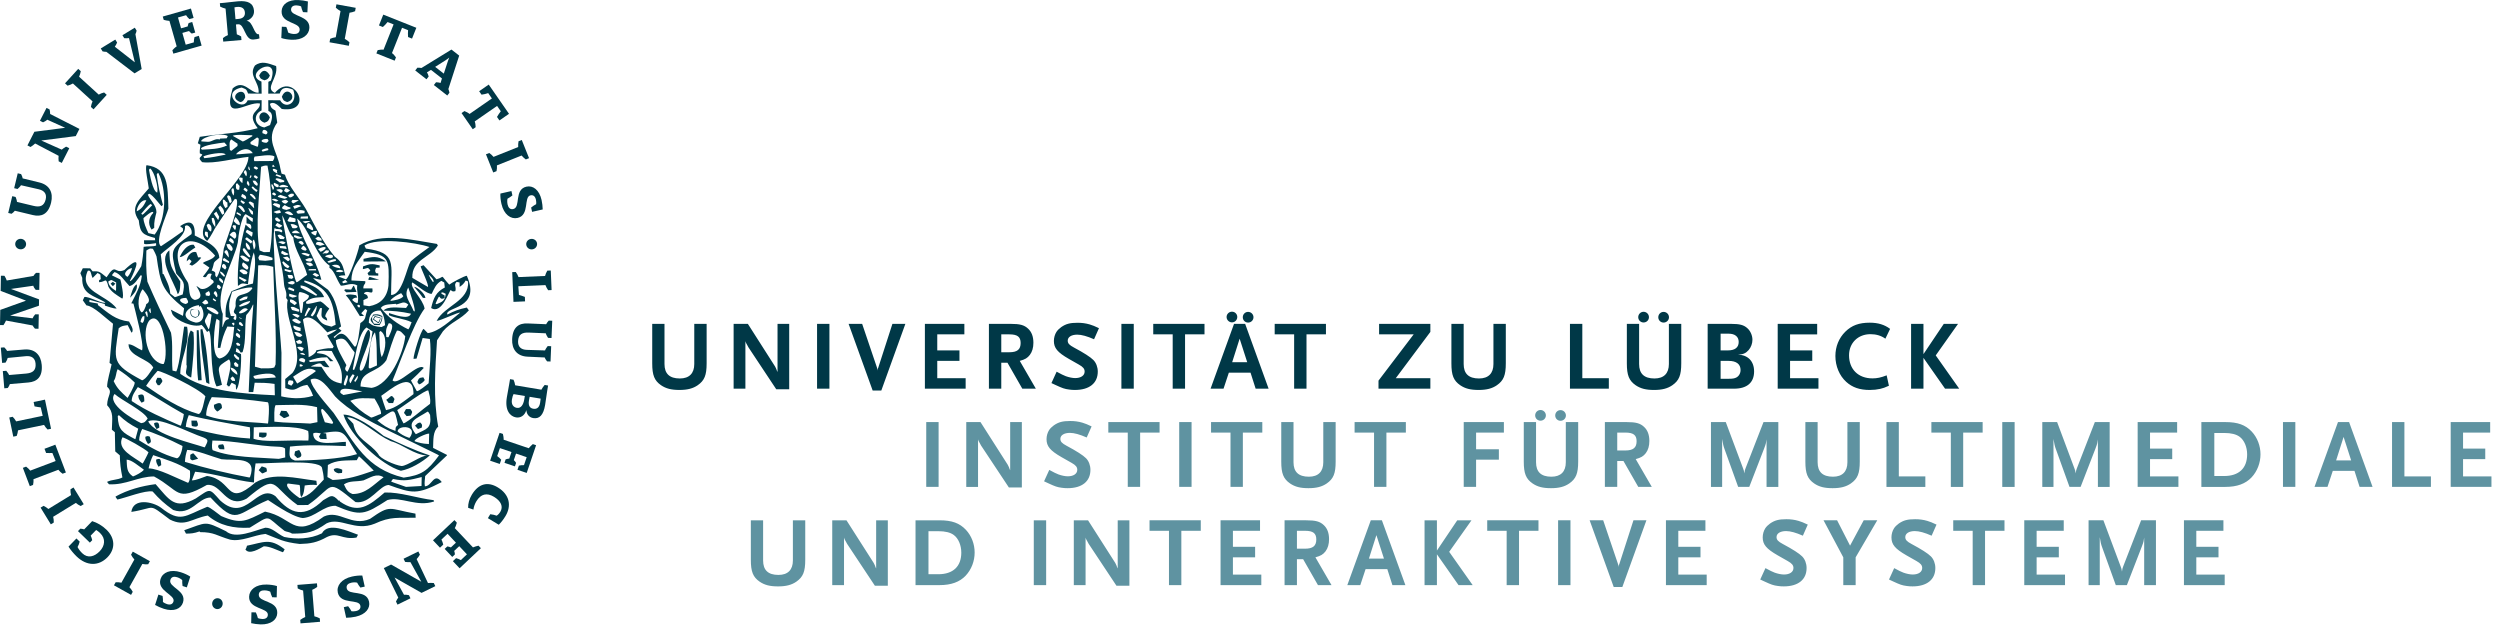 <?xml version="1.0" encoding="UTF-8" standalone="no"?><!DOCTYPE svg PUBLIC "-//W3C//DTD SVG 1.1//EN" "http://www.w3.org/Graphics/SVG/1.1/DTD/svg11.dtd"><svg width="100%" height="100%" viewBox="0 0 291 73" version="1.1" xmlns="http://www.w3.org/2000/svg" xmlns:xlink="http://www.w3.org/1999/xlink" xml:space="preserve" xmlns:serif="http://www.serif.com/" style="fill-rule:evenodd;clip-rule:evenodd;stroke-linejoin:round;stroke-miterlimit:2;"><path d="M54.337,32.099c-0.258,0 -1.793,0.82 -2.043,1.032c-1.208,-1.3 -0.38,-0.914 -1.491,-0.622c-0.5,-0.548 -1,-1.1 -1.5,-1.639c-0.119,0.037 -0.229,0.084 -0.338,0.13c0.044,0.281 1.01,2.247 0.838,2.399c-0.609,-0.352 -1.207,-0.701 -1.806,-1.054c-0.096,-2.128 2.079,-2.329 2.97,-3.768c-0.042,-0.069 -0.076,-0.129 -0.11,-0.186c-2.946,-0.469 -6.394,-1.382 -9.025,0.163c-0.12,0.702 -1.208,3.955 -1.588,3.955c-0.273,-0.104 -0.544,-0.208 -0.806,-0.302c0.056,-0.181 0.588,-0.147 0.752,-0.153c-0.284,-1.147 -0.349,-1.535 -1.23,-2.188c-1.447,-1.722 -2.306,-3.629 -3.35,-5.524c-0.804,-1.358 -2.053,-2.691 -2.436,-4.003c-0.14,-0.047 -0.272,-0.093 -0.403,-0.13c-0.052,-0.21 -0.096,-0.409 -0.14,-0.608c-0.36,-2.152 -1.796,-3.276 -0.36,-5.337c-0.075,-0.466 -0.142,-0.924 -0.205,-1.38c-0.512,-0.317 -0.479,-0.293 -0.653,-0.784c0.468,-0.375 0.989,0.198 1.392,0.586c3.948,0.525 1.382,-4.483 -0.807,-1.874c-1.249,-0.539 0.404,-1.685 0.144,-3.123c-0.935,-0.317 -1.674,-0.656 -2.47,-0.059c-0.771,1.193 0.512,1.884 0.434,3.16c-0.999,0.093 -1.707,-1.638 -3.022,-0.503c-1.251,4.153 1.643,1.485 3.165,1.754c0.12,0.938 -1.73,0.972 -0.25,2.879c-2.219,0.597 -4.536,0.667 -6.743,1.007c-0.077,0.246 -0.153,0.493 -0.229,0.749c0.097,0.059 0.195,0.115 0.305,0.174c-0.011,0.28 -0.11,0.61 -0.076,0.998l0.294,0.137c-0.197,0.435 -0.577,0.294 -0.023,0.889c1.416,0.212 3.816,-0.454 5.395,-0.618c0,2.668 -7.232,7.992 -4.807,9.794c0.456,-0.537 0.797,-1.32 0.928,-1.507c0.235,-0.335 2.018,-3.091 2.312,-3.407c0.065,0.024 0.133,0.047 0.208,0.082c0.292,0.946 -1.142,4.446 -1.514,5.711c-0.172,1.1 -0.227,2.33 -0.812,3.358c-0.465,-0.331 0.199,-0.57 -0.601,-0.797c0.437,-1.027 -0.053,-0.735 0.893,-1.485c-0.087,-1.462 -1.924,-2.071 -2.861,-2.597c0.076,-1.675 -0.64,-1.803 -1.707,-1.088c0.109,0.081 0.218,0.174 0.336,0.268l0,0.317c-0.836,0.596 -1.739,1.228 -2.556,1.755c-0.792,-0.516 0.674,-3.663 0.859,-4.377c-0.086,-2.668 0.013,-4.717 -2.543,-5.057c-0.206,0.4 0.195,2.05 0.261,2.705c-1.078,1.309 -2.252,2.142 -1.164,3.72c0.153,1.475 0.468,1.673 1.882,2.049c0,0.081 0.01,0.176 0.021,0.268l-1.294,0c0,0.13 0,0.27 0.011,0.412c0.239,0.128 1.022,-0.036 1.392,-0.074c0,0.085 0,0.178 0.01,0.271c-0.294,0.154 -1.098,0.071 -1.457,0.154c-0.042,0.76 -0.12,1.497 -0.271,2.246c-0.174,0.293 -1.153,1.932 -1.338,1.73c0.859,-1.73 1.424,-3.216 -0.632,-1.274c-1.207,0.537 -0.924,-0.949 -2.074,0.843c-0.828,-0.644 -0.796,-0.726 -1.622,-0.69c-0.098,-0.119 -0.195,-0.233 -0.283,-0.351c-0.294,-0.012 -0.576,-0.012 -0.859,-0.012c-0.099,0.186 -0.198,0.374 -0.284,0.574c0.066,0.173 0.141,0.361 0.219,0.548c-0.078,1.908 1.273,2.025 2.696,2.856c-0.239,0.257 -1.881,-0.713 -2.446,-0.632c-0.065,0.128 -0.131,0.259 -0.185,0.388l0.424,0.594c0.838,0.072 2.251,1.5 3.089,2.132c-0.143,1.521 -0.273,3.043 -0.403,4.564c0.076,0.044 0.151,0.104 0.239,0.163c-0.132,0.691 -0.522,1.92 -0.522,2.61c0.718,0.644 0.033,0.936 0,2.141c0.793,0.854 0.577,1.545 0.554,2.857c0.111,0.094 0.231,0.187 0.348,0.292c0.013,0.736 0.022,1.486 0.045,2.236c0.174,0.151 0.348,0.303 0.533,0.456c0.021,0.924 0.097,1.59 0.302,2.574c-0.596,0.316 -1.163,0.211 -1.793,0.517l0.229,0.28c1.991,0.105 3.404,-0.913 5.241,-0.913c3.035,1.627 2.512,3.053 6.145,0.993c1.751,-0.246 2.22,2.878 4.643,1.581c3.688,-3.079 2.753,-1.51 5.928,0.761c0.404,-0.012 0.805,-0.012 1.208,-0.012c3.165,-2.221 2.033,-3.193 5.534,-0.34c1.664,0.282 2.819,-1.99 3.862,-1.99c2.72,0.973 3.262,1.17 6.176,-0.34c-0.924,-1.192 -1.132,0.494 -1.967,0.494c-0.086,-0.469 0.023,-0.809 0.033,-1.195c0.848,-0.806 1.697,-1.615 2.545,-2.41l0,-0.046c-0.544,-0.28 -1.087,-0.552 -1.621,-0.82c0.044,-0.912 -0.055,-1.909 0.597,-2.469c-0.597,-3.253 -0.357,-6.799 -0.139,-10.052c0.227,-0.353 0.456,-0.703 0.684,-1.043c0.914,-1.088 2.077,-1.369 3.022,-2.444l-0.239,-0.33c-0.945,0.201 -1.468,0.398 -2.262,0.82c-0.371,-0.934 4.012,-0.57 2.262,-4.519m-30.159,-5.074l0.048,0.598c-0.032,0 -0.063,0 -0.098,0.015c-0.356,-0.312 -0.29,-0.366 -0.261,-0.665c0.132,-0.017 0.132,-0.017 0.311,0.052m0.385,-0.072c-0.369,-0.147 -0.418,-0.508 -0.506,-0.728c0.052,-0.07 0.105,-0.124 0.154,-0.18c0.61,0.126 0.352,0.908 0.352,0.908m0.302,-1.585c0.169,0.372 0.214,0.469 0.19,1.082c-0.369,-0.529 -0.38,-0.577 -0.413,-1.082l0.223,0Zm0.319,-0.739c0.098,0.188 0.211,0.398 0.332,0.609c-0.102,0.376 -0.102,0.376 -0.136,0.359c-0.181,-0.253 -0.336,-0.487 -0.49,-0.717l0.294,-0.251Zm0.451,-0.696c0.19,0.218 0.485,0.421 0.452,0.938c-0.079,0.035 -0.154,0.085 -0.217,0.136c-0.156,-0.285 -0.313,-0.573 -0.466,-0.841c0.078,-0.08 0.153,-0.165 0.231,-0.233m0.834,-0.366c0,0.166 0,0.332 0.014,0.498c-0.084,0.046 -0.168,0.107 -0.253,0.166c-0.336,-0.559 -0.268,-0.53 -0.295,-0.996c0.352,0 0.236,0.251 0.534,0.332m0.5,-0.089c-0.063,0.068 -0.14,0.169 -0.217,0.169l-0.325,-0.748c0.033,-0.066 0.063,-0.115 0.107,-0.169c0.31,0.054 0.355,0.234 0.435,0.748m0.181,-0.741c-0.173,-0.303 -0.196,-0.432 -0.206,-0.679c0.052,-0.058 0.107,-0.117 0.172,-0.175c0.227,0.166 0.13,0.961 0.034,0.854m18.38,33.307c0.063,-0.105 0.14,-0.199 0.216,-0.292c1.369,0.292 1.904,0.14 3.339,-0.222c-0.011,0.34 -0.021,0.691 -0.021,1.042l-1.806,0.104c-1.674,-0.583 -1.674,-0.583 -1.728,-0.632m-6.7,-7.981c-0.588,-0.749 -2.675,-2.972 -2.675,-3.885c1.121,-0.528 2.131,1.101 2.849,1.965c1.696,1.743 3.913,2.799 6.089,3.92c5.916,2.879 5.916,2.879 6.004,2.95c-1.359,1.837 -2.044,2.295 -4.112,2.585c-4.36,-1.051 -5.611,-3.849 -8.155,-7.535m6.437,-11.375c0.609,0.329 1.752,0.387 2.644,0.82c-0.088,0.199 -0.229,0.665 -0.382,0.831c-1.228,-0.586 -2.413,-1.44 -3.207,-2.492c0.349,-0.485 1.205,-0.417 1.773,-0.48c0,0.022 0,0.045 0.01,0.08c0.708,-0.153 0.87,-0.454 1.424,0.011l-0.261,0.389c-0.804,0 -2.108,-0.259 -2.643,0.315c1.11,0.011 2.014,0.094 3.209,0.351c-0.249,0.819 -2.109,0.045 -2.556,-0.07c-0.011,0.082 -0.011,0.164 -0.011,0.245m2.251,-3.218c0.11,0.258 1.122,3.253 0.62,2.717c-0.479,-1.174 -1.174,-1.746 -0.62,-2.717m-2.022,1.556c-0.023,-0.033 -0.042,-0.058 -0.055,-0.083c0.435,-0.409 0.698,-0.561 1.252,-0.82c0.076,0.118 0.162,0.236 0.25,0.353c-0.206,0.373 -1.088,0.492 -1.447,0.55m-15.476,-14.408c-0.044,0.083 -0.088,0.167 -0.164,0.202c-0.107,-0.084 -0.216,-0.153 -0.325,-0.223c0.033,-0.073 0.065,-0.141 0.109,-0.2c0.109,0.012 0.208,0.071 0.38,0.221m-0.01,-0.969c-0.065,0.035 -0.12,0.07 -0.174,0.104l-0.295,-0.176l0,-0.092c0.185,-0.153 0.131,-0.153 0.479,0.047c-0.01,0.034 -0.01,0.069 -0.01,0.117m-2.022,3.779c0.021,-0.046 0.052,-0.093 0.086,-0.128c0.14,0.068 0.281,0.152 0.424,0.234c0,0.116 -0.099,0.199 -0.206,0.199c-0.143,-0.106 -0.283,-0.258 -0.304,-0.305m0.529,1.201c-0.053,0.013 -0.112,0.044 -0.151,0.074c-0.22,-0.236 -0.44,-0.473 -0.66,-0.693c0.262,-0.282 0.689,0.163 0.811,0.619m-0.443,-1.739c0,-0.07 0,-0.07 0.109,-0.316c0.161,0.093 0.5,0.163 0.468,0.527c-0.044,0.024 -0.088,0.047 -0.122,0.082c-0.151,-0.106 -0.304,-0.199 -0.455,-0.293m1.36,2.527c-0.012,0.129 -0.023,0.258 -0.023,0.386c-0.01,0 -0.023,0.014 -0.033,0.023c-0.37,-0.21 -0.511,-0.491 -0.685,-0.608l0,0.786c0.273,0.081 0.588,-0.037 0.555,0.561c-0.032,0.023 -0.064,0.047 -0.097,0.081l-0.565,-0.501c-0.632,2.199 -1.002,4.762 -0.893,7.138c0.498,-0.374 0.498,-0.316 1.164,-0.201c0.174,-1.264 0.294,-2.619 0.684,-3.709c0.326,1.053 0.045,2.435 -0.098,3.629c-1.044,0.245 -1.63,0.562 -2.489,0.9c-0.478,1.031 -0.762,1.534 -0.686,3.006c0.119,0.025 0.239,0.06 0.359,0.096l0,0.141c-0.479,0.058 -0.555,0.468 -0.706,0.923l-0.033,0c-0.034,0 0.054,-1.403 0.041,-1.532c-1.043,-2.458 1.275,-5.992 1.752,-8.308c0.044,-0.751 0.393,-2.985 0.914,-3.3c0.272,0.162 0.556,0.326 0.839,0.489m-4.08,15.075l0.292,0c0.197,-0.996 0.395,-1.628 0.817,-2.482c0.262,0.014 0.523,0.025 0.796,0.048c-0.153,1.286 -0.153,3.3 -1.687,3.675c-1.119,-0.202 -0.554,-4.273 -0.359,-4.636c0.108,0.07 0.219,0.152 0.338,0.235c0,0.994 -0.142,2.049 -0.197,3.16m0.099,-4.062c-0.044,0.071 -0.109,0.153 -0.164,0.177c-0.533,-0.188 -0.859,-0.434 -1.205,-0.691c0,-0.06 0,-0.118 0.01,-0.178c0.5,0.035 0.935,0.118 1.359,0.692m-0.403,-1.345c-0.097,-0.072 -0.185,-0.142 -0.271,-0.201c0,-0.056 0,-0.115 0.01,-0.163c0.044,0.025 0.294,0.107 0.38,0.292c-0.042,0.024 -0.086,0.048 -0.119,0.072m-1.903,0.432l0.032,0.2c0.056,-0.047 0.109,-0.082 0.163,-0.117c0.513,0.608 0.534,1.954 -0.544,1.954c-1.969,-0.444 -1.283,-1.791 0.349,-2.037m-1.556,-0.128c-0.729,-0.188 -0.977,-0.714 0.088,-0.714c0.162,0.303 0.435,0.573 -0.088,0.714m1.936,-0.176c0.12,-0.117 0.252,-0.22 0.38,-0.329c0.164,0.109 0.229,0.059 0.349,0.41c-0.151,0.118 -0.336,0.129 -0.424,0.153c-0.282,-0.187 -0.282,-0.187 -0.305,-0.234m0.393,-1.1c0.13,-0.083 0.26,-0.162 0.401,-0.233c0.088,0.164 0.088,0.164 0.143,0.373c-0.044,0.06 -0.078,0.129 -0.112,0.2l-0.042,0c-0.119,-0.024 -0.239,-0.048 -0.357,-0.059l-0.033,-0.281Zm0.359,2.341c0.107,0.059 0.227,0.117 0.349,0.174c0,0.025 -0.229,1.839 -0.36,1.698c-0.577,-1.206 -0.556,-0.726 0.011,-1.872m4.828,-1.417c0,0.399 -0.882,0.598 -1.174,0.667l-0.13,-0.104c0.477,-0.352 0.672,-0.421 1.304,-0.563m-0.37,-0.233c-0.185,0.045 -0.728,0.246 -0.827,0.209c-0.021,-0.045 -0.044,-0.094 -0.065,-0.129c0.38,-0.198 0.499,-0.396 0.991,-0.362l-0.099,0.282Zm0.12,1.195c-0.229,0.281 -0.653,0.49 -0.958,0.49l-0.096,-0.14c0.315,-0.246 0.607,-0.679 1.054,-0.35m-1.031,0.947c0.084,0.011 0.172,0.046 0.357,0.174c-0.023,0 -0.044,0 -0.055,0.012l-0.325,-0.14c0,-0.024 0.01,-0.035 0.023,-0.046m0.487,0.926c-0.055,0.058 -0.099,0.092 -0.164,0.092c-0.12,-0.084 -0.229,-0.152 -0.336,-0.222l0,-0.188c0.227,-0.163 0.315,0.046 0.5,0.318m-0.315,0.617c-0.044,0.036 -0.088,0.072 -0.122,0.107c-0.086,-0.071 -0.161,-0.141 -0.237,-0.212c0,-0.058 0,-0.104 0.01,-0.152c0.11,0.083 0.227,0.164 0.349,0.257m-0.447,0.246c0.632,0.272 0.338,0.657 0.304,0.622c-0.39,-0.27 -0.521,-0.306 -0.304,-0.622m0.413,1.369c-0.021,0.047 -0.044,0.107 -0.065,0.165c-0.109,-0.024 -0.218,-0.046 -0.315,-0.058c-0.042,-0.094 -0.077,-0.176 -0.109,-0.257c0.185,-0.129 0.263,-0.058 0.489,0.15m-0.533,-2.866c-0.021,0 -0.042,0 -0.065,0.011c-0.065,-0.046 -0.13,-0.093 -0.185,-0.129c0,-0.187 0.065,-0.187 0.13,-0.315c-0.151,-0.011 -0.304,-0.024 -0.445,-0.024c-0.372,-1.216 -0.164,-1.685 0.151,-2.82c0.742,-0.247 1.449,-0.503 2.298,-0.503c0.021,0.023 0.042,0.058 0.063,0.093c-0.727,1.18 -2.088,0.188 -1.947,2.072c-0.097,0.539 -0.454,0.657 0.057,0.995c0.01,0.2 0.086,0.35 -0.057,0.62m-0.172,0.327l0.031,0.198c-0.054,0.049 -0.098,0.094 -0.14,0.153c-0.066,-0.104 -0.12,-0.209 -0.173,-0.316l0.282,-0.035Zm0.567,4.073c0,0.06 0,0.128 0.008,0.199c-0.054,0.048 -0.054,0.048 -0.119,0.048c-0.284,-0.142 -0.372,-0.316 -0.49,-0.482c0.011,-0.069 0.021,-0.127 0.034,-0.187c0.271,0.06 0.271,0.246 0.567,0.422m-0.08,0.807l-0.031,0.257c-0.055,-0.011 -0.11,-0.011 -0.164,-0.011c-0.315,-0.045 -0.25,-0.234 -0.326,-0.375c0.206,-0.28 0.206,-0.175 0.521,0.129m-0.12,1.193c-0.357,-0.22 -0.781,-0.501 -0.781,-0.84c0.284,0 0.836,0.339 0.781,0.84m-0.26,0.703c-0.107,-0.011 -0.216,-0.011 -0.325,-0.011c-0.076,-0.082 -0.152,-0.163 -0.219,-0.245c0.055,-0.096 0.155,-0.21 0.239,-0.269c0.164,0.15 0.273,0.163 0.305,0.525m-8.308,-1.976c-0.044,0 -0.088,0 -0.132,0.01c-1.793,-0.316 -2.499,-3.744 -1.575,-5.043c1.5,-1.499 2.371,3.734 1.707,5.033m-1.587,-5.946c-0.055,-0.118 -0.109,-0.232 -0.164,-0.34c0.055,-0.08 0.12,-0.153 0.185,-0.223c0.021,0.06 0.151,0.751 -0.021,0.563m-0.361,0.48c-0.074,-0.188 -0.152,-0.363 -0.217,-0.539c0.143,-0.129 0.143,-0.129 0.185,-0.129c0.143,0.152 0.151,0.796 0.032,0.668m6.797,9.233c-0.128,0.387 -0.357,2.059 -0.815,2.059c-2.175,-0.62 -4.317,-2.014 -6.09,-3.276c0.425,-0.643 0.838,-1.182 1.338,-1.744c0.489,0 4.784,2.024 5.567,2.961m-7.862,-1.076c1.728,0.913 3.492,2.118 5.351,3.147c-0.045,0.423 -0.173,0.867 -0.336,1.323c-0.032,0 -0.068,0 -0.088,0.011c-2.023,-0.875 -3.894,-1.686 -5.645,-2.856c0,-0.653 0.424,-1.169 0.718,-1.625m-1.197,1.263c-0.804,-0.738 -1.195,-1.065 -1.619,-1.954c0.338,-0.503 0.229,-0.913 0.468,-1.392c0.718,0.469 1.294,0.877 1.989,1.555c0,0.399 -0.826,1.791 -0.838,1.791m2.404,2.726c1.164,-0.62 4.828,1.358 6.418,1.873c0.695,0.281 0.51,0.445 0.172,1.147l-0.063,0c-1.285,-0.456 -5.798,-1.45 -6.527,-3.02m3.993,2.87c0,0.292 -0.253,1.426 -0.675,1.426c-1.556,-0.41 -3.099,-1.276 -4.374,-2.083c0,-0.42 0.185,-1.031 0.361,-1.324c1.609,0.55 3.033,1.136 4.688,1.981m7.851,3.64c-0.044,0 -0.077,0.009 -0.109,0.021c-2.511,-0.467 -5.101,-1.088 -7.461,-1.815c0.023,-0.513 0.12,-0.957 0.262,-1.391c1.075,0 2.848,0.771 3.992,1.086c1.479,0.189 4.251,-0.431 3.316,2.099m-4.34,-3.151c-0.152,-0.327 -0.053,-0.888 -0.032,-1.123c2.556,0 5.143,0.655 7.831,0.727c0.195,0.023 0.38,0.023 0.63,0.199c0,0.339 0,0.689 0.013,1.041c-0.252,0.045 -0.502,0.105 -0.752,0.164c-2.524,-0.187 -5.372,-0.128 -7.69,-1.008m4.33,-2.667c0.01,0.375 0.054,0.805 0.01,1.309c-0.033,-0.01 -0.065,-0.01 -0.096,-0.01c-2.644,-0.164 -4.864,-0.702 -7.376,-1.357c0.066,-0.574 0.175,-0.914 0.349,-1.358c2.371,0.597 4.677,0.948 7.113,1.416m-5.091,-1.382c0,-0.712 0.315,-1.555 0.653,-2.129c2.077,0.082 4.371,0.293 6.515,0.597c0.283,0.151 0.054,2.505 0.033,2.481c-2.36,-0.248 -5.09,-0.152 -7.201,-0.949m11.876,1.817c0.055,0.327 0.065,0.723 0.023,1.109c-0.51,-0.012 -1.013,-0.012 -1.512,-0.012c-1.382,0 -3.709,0.212 -4.872,-0.199l0.031,-1.333c1.666,0 4.841,-0.292 6.33,0.435m5.688,2.691c-1.882,0.573 -5.339,0.746 -7.232,0.746c-0.858,-0.28 -0.598,-0.853 -0.577,-1.625c2.11,-0.247 4.317,-0.128 6.505,-0.06l0,-0.492c-1.11,0 -3.807,0.657 -3.807,-0.97c0.24,-0.163 0.544,-0.059 0.891,-0.023c-0.076,0.128 -0.151,0.257 -0.217,0.399c0.055,0.08 0.12,0.163 0.185,0.256c0.239,0 0.479,0 0.718,0.012l-0.064,-0.644c-0.133,-0.023 -0.253,-0.047 -0.37,-0.059c2.642,-0.419 2.315,-0.176 3.968,2.46m-2.883,-3.524l-0.866,-0.186c-0.209,-0.627 -0.631,-1.534 -0.307,-1.558c0.133,-0.01 1.142,1.195 1.274,1.614c-0.035,0.036 -0.067,0.083 -0.101,0.13m-6.602,-2.178c1.6,0 3.177,-0.187 4.83,0.235c0.013,0.574 0.023,1.157 0.044,1.743c-0.283,0.047 -0.565,0.106 -0.838,0.165c-1.424,-0.095 -2.826,-0.059 -4.176,-0.222c0,-0.608 -0.063,-1.557 0.14,-1.921m1.948,-9.869l0,-0.08c0.413,-0.216 0.413,-0.151 0.981,0.244l0,0.084l-0.184,0.146c-0.443,-0.083 -0.599,-0.214 -0.797,-0.394m0.151,0.594c0.269,0.082 0.539,0.176 0.826,0.274c-0.017,0.113 -0.017,0.245 -0.017,0.372c-0.073,-0.014 -0.148,-0.014 -0.223,-0.014c-0.403,-0.067 -0.705,-0.34 -0.586,-0.632m-0.168,-1.335c0.357,0 0.475,-0.088 0.885,0.223c-0.089,0.074 -0.154,0.146 -0.223,0.215c-0.338,-0.141 -0.561,-0.289 -0.662,-0.438m-0.02,-0.469l-0.157,-0.338c0.33,-0.101 0.59,0.095 0.999,0.297l0,0.21c-0.041,0 -0.082,0.015 -0.12,0.028c-0.248,-0.07 -0.483,-0.142 -0.722,-0.197m-0.224,-0.929c-0.016,-0.105 -0.016,-0.193 -0.016,-0.281c0.308,-0.052 0.518,0.124 0.829,0.404c-0.097,0.069 -0.179,0.157 -0.264,0.245c-0.191,-0.123 -0.371,-0.245 -0.549,-0.368m-0.113,-0.674c0,-0.106 0,-0.209 0.016,-0.297c0.305,0.088 0.611,0.176 0.928,0.266c-0.167,0.15 -0.446,0.18 -0.553,0.196c-0.142,-0.06 -0.266,-0.122 -0.391,-0.165m-0.081,-0.8c-0.132,-0.445 0.5,-0.081 0.674,-0.011c0,0.046 0.011,0.269 -0.077,0.223c-0.206,-0.069 -0.401,-0.14 -0.597,-0.212m-0.092,-0.771c0.19,-0.074 0.502,-0.338 0.814,-0.09l0,0.163l-0.205,0.13c-0.257,-0.013 -0.517,-0.058 -0.609,-0.203m-0.013,-0.914c0.184,0 0.365,0.014 0.55,0.026c0.044,0.088 0.09,0.171 0.137,0.27c-0.058,0.05 -0.115,0.112 -0.172,0.173l-0.378,-0.075c-0.044,-0.134 -0.09,-0.269 -0.137,-0.394m-0.328,-0.487l0,-0.214c0.278,0.065 0.559,0.133 0.852,0.214c-0.123,0.135 -0.156,0.184 -0.279,0.184c-0.199,-0.066 -0.385,-0.132 -0.573,-0.184m-0.285,-0.953c0.037,-0.055 0.071,-0.113 0.105,-0.152c0.249,0.19 0.493,0.398 0.741,0.607c-0.054,0.054 -0.105,0.114 -0.142,0.191l-0.085,0c-0.459,-0.191 -0.459,-0.4 -0.619,-0.646m0.663,-0.153c-0.202,-0.147 -0.403,-0.302 -0.589,-0.436l0.513,-0.099l0.295,0.267c0,0.185 -0.142,0.253 -0.219,0.268m-0.787,-0.914c0,-0.213 0.057,-0.18 0.114,-0.302c0.254,0.122 0.509,0.244 0.762,0.38c-0.156,0.167 -0.324,0.12 -0.48,0.138c-0.14,-0.077 -0.268,-0.153 -0.396,-0.216m-0.138,-0.606c-0.02,-0.086 -0.04,-0.171 -0.04,-0.239c0.224,0 0.466,0 0.71,0.023c0.042,0.085 0.081,0.173 0.121,0.284c-0.04,0 -0.079,0 -0.121,0.022c-0.224,-0.045 -0.447,-0.067 -0.67,-0.09m-0.221,-0.699c0.296,-0.101 0.522,-0.18 0.876,0.059c-0.13,0.143 -0.206,0.161 -0.318,0.184l-0.558,-0.243Zm-0.062,-0.769c0.23,-0.246 0.524,0.015 0.848,0.244c-0.05,0.052 -0.097,0.106 -0.145,0.177c-0.148,-0.017 -0.293,-0.017 -0.425,-0.017c-0.101,-0.142 -0.196,-0.283 -0.278,-0.404m0.534,-2.347c0.347,0.48 0.815,2.248 1.294,2.539c0.141,1.534 1.185,2.799 1.621,4.39c-0.348,0.198 -1.012,0.819 -1.241,0.865c-0.359,-0.386 -1.577,-6.869 -1.674,-7.794m3.121,9.339c0,0.399 -0.38,0.552 -0.676,0.784c0,0.362 -0.053,0.786 -0.151,1.219c-0.032,0 -0.055,0.011 -0.076,0.022c-0.033,-0.011 -0.067,-0.022 -0.088,-0.035c-0.032,-0.558 -0.426,-2.055 -0.099,-2.409c0.403,0.068 0.643,0.127 1.09,0.419m-0.957,-0.913c-0.013,-0.093 -0.021,-0.186 -0.021,-0.268c0.783,0.07 1.26,0.515 1.946,1.099c-0.044,0.047 -0.088,0.096 -0.153,0.096c-0.599,-0.315 -1.185,-0.621 -1.772,-0.927m0.188,5.518c-0.026,0.074 -0.168,0.179 -0.25,0.212c-0.54,-0.077 -0.471,-0.212 -0.692,-0.583c0.4,0.031 0.499,0.013 0.942,0.371m-0.321,0.534c0.099,0.08 0.208,0.164 0.317,0.246c-0.044,0.071 -0.086,0.14 -0.13,0.222l-0.414,0c-0.075,-0.092 -0.14,-0.187 -0.206,-0.27c0.141,-0.069 0.284,-0.142 0.433,-0.198m0.481,0.97c0,0.072 -0.164,0.389 -0.218,0.364c-0.338,-0.142 -0.401,-0.292 -0.544,-0.48c0.317,-0.047 0.38,-0.083 0.762,0.116m0.141,0.726c-0.011,0.023 -0.021,0.047 -0.034,0.082l-0.073,0c-0.164,-0.046 -0.328,-0.092 -0.492,-0.128c0.198,-0.128 0.338,-0.188 0.599,0.046m0.044,0.656c-0.023,0.093 -0.088,0.34 -0.151,0.305c-0.187,-0.072 -0.372,-0.128 -0.546,-0.188c-0.011,-0.071 -0.011,-0.141 -0.011,-0.212c0.141,-0.152 0.513,-0.187 0.708,0.095m-0.643,0.514c0.089,0 0.164,-0.035 0.349,0.119l0,0.058c-0.088,0.059 -0.172,0.08 -0.239,0.08c-0.045,-0.011 -0.087,-0.021 -0.121,-0.021c0,-0.083 0,-0.167 0.011,-0.236m1.882,0.773c-0.12,0.175 -2.165,1.474 -2.186,1.462c-0.164,-0.269 -0.328,-0.537 -0.479,-0.795c0.783,-0.468 1.741,-1.371 2.665,-0.667m-2.665,1.147c0.011,0.083 0.023,0.164 0.044,0.247c-0.239,0.327 -0.239,0.327 -0.26,0.315c-0.13,-0.071 -0.263,-0.128 -0.393,-0.187c0.044,-0.504 0.12,-0.48 0.609,-0.375m1.655,0.468c0.304,0.41 0.445,0.667 0.674,1.275c-0.729,0.223 -1.317,0.27 -2.014,0.281c-0.619,-0.023 -1.195,-0.103 -1.695,-0.222l0.032,-5.066c-0.099,-1.991 -1.294,-13.974 -0.771,-14.537c0.12,0.27 0.76,-0.023 0.88,0.376c-0.032,0.047 -0.065,0.092 -0.099,0.152c-0.359,-0.187 -0.476,-0.152 -0.791,-0.152c0.195,2.106 0.945,3.965 1.086,6.237c0.064,0.561 0.359,0.772 0.239,1.544c0.054,0.083 0.12,0.163 0.185,0.247c-0.555,2.094 2.251,6.283 0.543,8.485c-0.283,0.232 -0.564,0.467 -0.835,0.7c0,0.351 0,0.703 0.008,1.054c1.415,0.527 1.187,-0.186 2.558,-0.374m-3.342,-21.408c-0.038,-0.036 -0.256,0.058 -0.289,0.076c-0.105,-0.039 -0.409,-0.183 -0.492,-0.219c0.083,-0.093 0.367,-0.25 0.781,0.143m-0.432,-0.618c-0.071,-0.038 -0.338,-0.135 -0.338,-0.209c0.239,-0.211 0.174,-0.235 0.49,0.045c-0.032,0.059 -0.108,0.152 -0.152,0.164m-4.093,8.699c0.223,-0.24 0.652,-0.066 0.918,0.223c-0.043,0.063 -0.075,0.143 -0.103,0.223l-0.372,0c-0.146,-0.127 -0.294,-0.239 -0.443,-0.35l0,-0.096Zm0.789,1.108c0,0.016 0,0.031 0.015,0.049c-0.077,0.05 -0.151,0.114 -0.214,0.183l-0.648,-0.398c-0.015,-0.134 -0.015,-0.134 0.033,-0.216c0.262,0.117 0.538,0.25 0.814,0.382m0.062,-1.181c-0.468,-0.247 -0.739,-0.491 -0.456,-0.866c0.107,0.07 0.956,0.515 0.456,0.866m-0.797,-1.558c0.262,-0.282 0.711,0.11 1.06,0.392c-0.017,0.057 -0.034,0.112 -0.034,0.183c-0.07,0 -0.141,0.021 -0.208,0.038c-0.452,-0.092 -0.61,-0.407 -0.818,-0.613m0.504,-0.945c0.209,0.222 1.102,1.336 0.443,0.984c-0.143,-0.102 -1.032,-0.984 -0.443,-0.984m0.397,0.136c-0.272,-0.419 -0.259,-0.452 -0.228,-0.802c0.213,0.137 0.5,0.402 0.5,0.838c-0.093,-0.018 -0.19,-0.036 -0.272,-0.036m-0.331,-1.215c0.063,-0.075 0.132,-0.149 0.202,-0.204c0.206,0.149 0.411,0.295 0.634,0.462c0,0.039 -0.1,0.259 -0.153,0.274c-0.239,-0.182 -0.464,-0.366 -0.683,-0.532m0.071,-0.802c0.047,-0.105 0.098,-0.194 0.163,-0.279c0.21,0.104 0.423,0.207 0.649,0.312c0.016,0.086 -0.065,0.527 -0.1,0.505c-0.245,-0.191 -0.486,-0.364 -0.712,-0.538m0.972,0.886c0.171,0.342 0.261,0.863 0,1.147c-0.012,-0.014 -0.023,-0.024 -0.023,-0.036c-0.019,-0.075 -0.312,-1.111 0.023,-1.111m0.685,1.754c0.479,0.071 0.914,0.118 1.468,0.362c-0.01,0.084 -0.01,0.166 -0.01,0.247c-0.284,0.023 -0.565,0.057 -0.838,0.092c-0.229,-0.023 -0.456,-0.045 -0.685,-0.059c-0.198,-0.374 -0.078,-0.384 0.065,-0.642m1.554,1.404c0.088,3.746 0.403,7.559 0.271,11.366c-0.053,0.114 -0.107,0.232 -0.151,0.349c-0.477,0.163 -1.075,0.081 -1.523,0.105c-0.25,-0.069 -0.489,-0.138 -0.728,-0.197c0.119,-3.932 0.25,-7.866 0.38,-11.798c0.644,-0.023 1.001,-0.047 1.751,0.175m0.805,-7.213c-0.018,0.107 -0.036,0.21 -0.036,0.317c-0.056,0 -0.115,0 -0.174,0.012c-0.224,-0.119 -0.452,-0.234 -0.665,-0.351c0.059,-0.06 0.113,-0.117 0.191,-0.176c0.414,0 0.586,0.162 0.684,0.198m0.106,0.873c-0.078,0.089 -0.401,0.134 -0.528,0.134c-0.05,-0.072 -0.311,-0.123 -0.345,-0.176c0.096,-0.067 0.543,-0.208 0.72,-0.208l0.153,0.25Zm-0.669,0.665c0.065,-0.034 0.13,-0.07 0.203,-0.093c0.133,0.116 0.273,0.233 0.414,0.361c-0.053,0.047 -0.107,0.106 -0.162,0.166c-0.283,-0.036 -0.533,-0.166 -0.455,-0.434m0.793,0.866c-0.021,0.138 -0.303,0.258 -0.349,0.258c-0.151,-0.093 -0.303,-0.189 -0.437,-0.258c0.067,-0.116 0.134,-0.211 0.218,-0.305c0.177,0.094 0.374,0.189 0.568,0.305m-3.145,17.846c-0.206,-0.186 -0.194,-0.198 -0.172,-0.338c0.51,-0.152 2.436,-0.609 2.576,0.188c-0.794,0.021 -1.728,0.15 -2.404,0.15m-0.796,-19.896c0.081,0 0.384,0.287 0.546,0.425c0,0.114 0,0.226 0.014,0.353c-0.036,-0.015 -0.073,-0.015 -0.095,-0.015c-0.209,0 -0.454,-0.725 -0.465,-0.763m0.036,-0.638c0.186,-0.2 0.242,-0.076 0.582,0.086l0.068,0.539c-0.023,0 -0.034,0.013 -0.045,0.026c-0.569,-0.577 -0.569,-0.577 -0.605,-0.651m0.838,-0.377c-0.047,0 -0.094,0 -0.141,0.012c-0.187,-0.175 -0.371,-0.35 -0.547,-0.524c0,-0.302 0.634,0.048 0.688,0.512m-0.599,-2.483l-0.065,0c-0.021,-0.011 -0.044,-0.024 -0.055,-0.024c0.034,-0.093 0.067,-0.187 0.11,-0.28c0.153,0.012 0.13,0.127 0.01,0.304m0.109,1.104c0.048,-0.037 0.092,-0.073 0.153,-0.11c0.149,0.148 0.254,0.286 0.546,0.437c-0.036,0.063 -0.069,0.125 -0.094,0.187l-0.081,0c-0.301,-0.223 -0.395,-0.324 -0.524,-0.514m0.12,-0.777l0.304,0c0.143,0.176 0.445,0.351 0.206,0.611c-0.39,-0.211 -0.38,-0.329 -0.51,-0.611m0.989,-1.614c0.262,-0.094 0.37,-0.164 0.741,-0.141c0.456,2.096 0.803,7.385 0.269,10.066c-0.237,0 -0.466,0 -0.695,0.01c-0.164,-0.07 -0.326,-0.138 -0.489,-0.198c-0.532,-2.869 0.01,-6.858 0.174,-9.737m1.262,2.001c0.12,0.13 0.403,0.54 0.107,0.69c-0.096,-0.316 -0.258,-0.526 -0.107,-0.69m0.266,-0.141c0.161,0.083 0.34,0.163 0.518,0.244c-0.014,0.079 -0.014,0.161 -0.014,0.256c-0.058,0 -0.118,0 -0.164,0.014c-0.17,-0.036 -0.55,-0.289 -0.34,-0.514m1.008,0.956c-0.079,0.07 -0.139,0.155 -0.206,0.24c-0.204,-0.137 -0.392,-0.257 -0.58,-0.372c0.206,-0.104 0.692,-0.166 0.786,0.132m0.528,0.743c-0.14,0.107 -0.14,0.107 -0.335,0.161c-0.543,-0.143 -1.17,-0.207 -0.474,-0.454c0.33,0.126 0.534,0.188 0.809,0.293m0.103,0.49c-0.122,0.106 -0.242,0.246 -0.351,0.246c-0.292,-0.07 -0.336,-0.175 -0.435,-0.317c0.326,-0.092 0.469,-0.267 0.786,0.071m0.259,0.695c-0.015,0.032 -0.015,0.079 -0.015,0.13l-0.457,0.147c-0.673,-0.114 -0.614,-0.264 -0.215,-0.575c0.2,0.1 0.306,0.214 0.687,0.298m0.299,0.828c0.041,0.057 -0.201,0.054 -0.286,0.054c-0.32,-0.046 -0.63,-0.353 -0.74,-0.205c0.304,-0.408 0.753,-0.232 1.026,0.151m0.295,0.49c-0.015,0.106 -0.031,0.23 -0.031,0.351c-0.068,0 -0.139,0 -0.21,0.015c-0.411,-0.061 -0.514,0.036 -0.711,-0.144c0.082,-0.17 0.184,-0.321 0.282,-0.475c0.211,0.167 0.442,0.083 0.67,0.253m0.215,0.839l0,0.128c-0.169,0.185 -0.393,0.13 -0.598,0.107l-0.205,-0.441c0.238,-0.089 0.528,0.039 0.803,0.206m0.311,0.841l-0.854,-0.016l-0.115,-0.121c0.433,-0.259 0.503,-0.288 0.969,0.137m0.272,0.508c-0.115,0.124 -0.482,0.124 -0.562,0.124l-0.43,-0.209c0.012,-0.087 0.031,-0.155 0.046,-0.226c0.303,0.105 0.622,0.209 0.946,0.311m0.144,0.682c-0.031,0.035 -0.065,0.088 -0.096,0.14l-0.144,0c-0.131,-0.088 -0.26,-0.177 -0.375,-0.263c0.128,-0.21 0.438,-0.28 0.615,0.123m0.345,0.724l-0.131,0.106c-0.315,-0.037 -0.401,-0.119 -0.531,-0.258c0.074,-0.095 0.195,-0.316 0.315,-0.316c0.076,0.08 0.271,0.221 0.347,0.468m0.37,0.56c-0.05,0.053 -0.101,0.123 -0.132,0.193l-0.113,0c-0.259,-0.104 -0.499,-0.193 -0.743,-0.278c0.194,-0.209 0.632,-0.086 0.988,0.085m0.294,0.492c0,0.043 0,0.087 0.015,0.13c-0.078,0.085 -0.161,0.202 -0.281,0.202c-0.326,-0.043 -0.474,-0.056 -0.555,-0.245c0.258,-0.087 0.446,-0.263 0.821,-0.087m0.106,0.756c-0.133,0.035 -0.262,0.071 -0.391,0.123c-0.214,-0.14 -0.492,-0.261 -0.425,-0.422c0.472,0 0.513,-0.09 0.816,0.299m0.293,0.436l0.046,0.157l-0.892,0c0,-0.054 0.018,-0.106 0.034,-0.137c0.27,-0.02 0.541,-0.02 0.812,-0.02m0.38,0.711c-0.023,0.074 -0.023,0.074 -0.299,0.199c-0.165,-0.096 -0.327,-0.199 -0.464,-0.275c0.089,-0.071 0.182,-0.145 0.276,-0.196c0.161,0.074 0.321,0.178 0.487,0.272m1.929,5.776c-0.162,0.071 -0.327,0.139 -0.478,0.223c-1.013,-0.247 -1.208,-0.33 -1.741,-1.254c0.13,-0.305 0.262,-0.608 0.403,-0.904c0.065,-0.01 0.141,-0.01 0.216,-0.01c-0.021,0.889 -0.292,1.077 0.611,1.464c0.021,-0.283 -0.151,-0.412 -0.229,-0.491c0.055,-0.375 0.305,-0.642 0.477,-0.913c-0.445,-0.34 -0.575,-0.586 -1.01,-0.831c-0.458,0.022 -1.401,0.398 -1.684,0.245c-0.013,-0.07 -0.013,-0.141 -0.013,-0.2c0.695,-0.561 1.208,-0.489 2.1,-0.549c-0.445,-1.089 -1.426,-1.298 -2.306,-1.756c-0.01,-0.058 -0.01,-0.058 0.042,-0.186c2.655,0.713 3.349,2.21 3.612,5.162m-3.175,-1.991c0.076,0 0.13,0.037 0.271,0.116c-0.239,0.261 -0.37,0.539 -0.544,0.855c-0.032,0 -0.065,0 -0.099,0.013l-0.065,0c0.109,-0.386 0.252,-0.691 0.437,-0.984m0.935,-0.199c0.01,0 0.021,0 0.044,0.012c0,0.376 -0.196,0.984 -0.544,1.217c-0.055,-0.046 -0.109,-0.095 -0.154,-0.14l0.654,-1.089Zm2.413,2.74c-0.446,0.35 -0.793,0.503 -1.162,0.7c0.248,0.421 0.5,0.854 0.76,1.289c-0.044,0.058 -0.086,0.115 -0.119,0.187c-0.87,-0.023 -1.252,0.151 -1.903,0.246c0,0.314 -0.62,0.713 -0.892,0.796c0,-1.57 -0.435,-2.952 -0.664,-4.366c0.838,-0.902 2.196,0.832 2.839,1.487c0.403,-0.175 0.664,-0.257 1.141,-0.339m0.513,6.271l-0.099,0c-1.338,-0.268 -1.5,-0.854 -2.24,-1.92l-1.163,-0.035c-0.012,-0.021 -0.021,-0.036 -0.033,-0.046c1.805,-0.829 0.697,0.212 2.131,0.119c-0.195,-0.261 -0.39,-0.504 -0.575,-0.751c-0.565,0.047 -1.132,0.094 -1.687,0.152c-0.054,-0.058 -0.109,-0.105 -0.163,-0.152c0.827,-0.256 1.121,-0.399 2.141,-0.399l0.36,0.458c0.119,-0.012 0.249,-0.012 0.379,-0.012c-0.856,-0.82 -0.911,-0.806 -1.902,-0.936l0,-0.117c0.307,-0.247 1.208,-0.129 1.707,-0.129c0.707,1.428 1.373,1.99 1.144,3.768m6.285,5.524c-0.034,-0.011 -0.052,-0.011 -0.075,-0.011c-0.924,-0.317 -1.372,-0.644 -2.046,-1.193c2.121,-1.299 1.905,-1.698 2.415,0.525c-0.313,0.223 -0.294,0.285 -0.294,0.679m1.642,0.807l-0.086,0c-0.588,-0.199 -0.937,-0.42 -1.317,-0.726c0,-0.782 2.47,-0.746 1.403,0.726m-4.49,-2.351c-1.079,-0.632 -1.633,-1.111 -2.425,-1.946c0.922,-0.419 1.804,-0.302 2.826,-0.266c0.141,0.233 0.87,1.402 0.75,1.791c-0.325,0.094 -0.934,0.421 -1.151,0.421m-3.221,-2.623c-0.13,-0.118 -0.378,-0.182 -0.369,-0.349c0.037,-0.746 1.738,-0.18 2.575,-0.072c-0.891,0.162 -2.107,0.421 -2.206,0.421m1.632,-2.236l0.031,0c0.067,0.306 -0.096,0.446 -0.302,0.739l-0.099,-0.176c0.118,-0.188 0.24,-0.374 0.37,-0.563m-0.794,0.845c-0.023,0 -0.033,0 -0.042,0.01c-0.294,-0.431 0.086,-0.748 0.281,-1.041c0.065,0.037 0.141,0.071 0.219,0.116c0,0.07 -0.382,0.74 -0.458,0.915m-0.598,0.28l-0.066,0c-0.042,-0.035 -0.088,-0.059 -0.13,-0.082c0,-0.41 0.229,-0.783 0.349,-1.136c0.042,0.038 0.086,0.072 0.14,0.107c-0.021,0.41 -0.108,0.737 -0.293,1.111m-1.121,-5.268c1.165,-0.572 1.251,0.283 2.187,1.418c0,0.376 -0.773,2.305 -0.859,2.258c-0.403,-0.293 -0.207,-0.492 -0.098,-0.773c-0.424,-0.819 -1.23,-2.035 -1.23,-2.903m3.569,-1.484c0.227,0.152 0.466,0.304 0.706,0.467c0,0 -0.719,4.927 -1.434,4.541c-0.469,-0.503 1.824,-4.191 0.944,-4.75c-0.653,0.584 -1.098,3.533 -1.654,4.682c-0.173,0 -0.129,-0.049 -0.162,-0.083c0.262,-1.24 0.598,-4.144 1.6,-4.857m0.987,0.561c0.271,1.157 0.179,2.671 0.229,3.861c-0.282,0.118 -0.552,0.235 -0.827,0.365l-0.139,-0.119c0.096,-1.122 0.042,-3.24 0.737,-4.107m-0.718,-1.112c0,-0.937 0.447,-1.462 1.35,-1.416c0.393,0.504 0.467,0.902 0.544,1.708c-0.141,0.073 -0.281,0.142 -0.411,0.211c-0.786,-0.082 -0.981,-0.104 -1.483,-0.503m1.35,0.96c0.804,0.433 0.662,2.177 0.174,3.006l-0.041,0c-0.274,-0.746 -0.219,-2.128 -0.263,-2.864l0.13,-0.142Zm0.968,-0.9c0.836,0 0.151,1.218 -0.023,1.626l-0.13,0c-0.042,-0.012 -0.086,-0.024 -0.13,-0.024c-0.076,-0.831 -0.032,-0.947 0.283,-1.602m1.924,1.519c-0.195,1.897 -1.804,5.689 -3.925,6.005c-0.435,-0.058 -0.859,-0.116 -1.283,-0.163c0,-1.885 1.957,-1.51 3.013,-3.065c0.401,-1.195 0.706,-2.377 1.229,-3.442c0.455,0 0.575,0.247 0.966,0.665m0.96,6.732c-0.947,0.7 -2.067,1.672 -3.199,1.861c-0.195,-0.563 -0.424,-1.195 -0.556,-1.664c0.903,-0.585 3.755,-3.17 3.755,-0.197m1.728,-0.423c0.107,0.468 0.294,0.937 0.195,1.558c-0.62,0.42 -2.621,2.175 -3.089,2.269c-0.305,-0.561 -0.51,-1.053 -0.729,-1.543c0.502,-0.317 3.383,-2.458 3.623,-2.284m-1.458,5.089c-1.217,-1.54 0.066,-1.777 1.372,-2.632c0.096,0 0.193,0.212 0.292,0.387c0.195,1.637 -0.446,1.628 -1.664,2.245m1.554,-0.068l-0.031,1.219c-0.044,-0.015 -0.078,-0.015 -0.109,-0.015c-0.641,-0.034 -1.033,-0.137 -1.554,-0.315c-0.086,-0.275 1.436,-0.945 1.694,-0.889m-9.918,5.91c0.687,-0.467 1.403,-0.281 2.275,-0.467c0.783,-0.305 1.522,-0.89 2.337,-0.362c-1.25,0.923 -2.067,1.95 -3.61,1.95c-0.642,-0.242 -0.75,-0.606 -1.002,-1.121m-1.924,-0.854c0.012,-0.467 0.031,-0.938 0.054,-1.404c1.01,-0.621 2.143,-0.503 3.361,-0.561c0.076,-0.153 0.162,-0.306 0.25,-0.446c0.086,0 1.468,1.403 1.73,1.661c-1.85,0.632 -2.981,1.018 -4.776,1.09c-0.206,-0.118 -0.413,-0.235 -0.619,-0.34m-15.782,0.387c0.12,-0.341 0.252,-0.679 0.382,-1.007c2.306,0.199 4.469,0.994 6.852,1.253c0.009,-0.761 0.076,-1.536 0.185,-2.224c1.544,0.045 7.262,-0.503 7.72,0.48c0.099,0.42 0.208,0.889 0.218,1.402c-0.934,0.95 -1.566,1.933 -2.818,2.154c-0.317,-0.207 -1.829,-1.299 -1.369,-1.696l1.369,0.174c0.154,0.492 -0.042,0.962 0.2,1.407c0.323,-0.294 0.336,-0.937 0.401,-1.348c0.456,-0.069 0.835,-0.104 1.413,-0.059c-0.023,-0.163 -0.044,-0.327 -0.054,-0.491c-2.426,-0.293 -4.969,-1.03 -7.103,0.201c-3.49,3.016 -2.545,-0.328 -5.632,-0.761c-0.588,0.196 -1.231,0.515 -1.764,0.515m-5.034,-1.395c0.141,-0.63 0.282,-1.041 0.534,-1.544c1.38,0.478 2.936,0.924 4.284,1.815c0.021,0.351 0.055,1.124 -0.218,1.414c-1.294,-0.525 -3.459,-1.685 -4.6,-1.685m-2.555,-1.017c0.577,0 1.447,0.784 2.012,1.17c-0.229,0.305 -0.969,0.678 -1.273,0.785c-0.773,-0.516 -0.685,-1.1 -0.739,-1.955m-0.492,-2.599c0.263,0 2.665,1.346 3.037,1.744c-0.099,0.258 -0.653,1.324 -0.687,1.311c-0.999,-0.772 -3.066,-1.615 -2.35,-3.055m-0.543,-2.468c0.044,-0.047 0.088,-0.083 0.13,-0.117c0.741,0.69 1.285,1.077 2.253,1.579c-0.109,0.399 -0.218,0.796 -0.325,1.206c-0.024,0 -0.034,0 -0.045,0.01c-1.47,-0.782 -1.957,-1.039 -2.013,-2.678m-0.368,-2.577c0.836,0.752 3.436,1.979 3.849,2.869c-0.325,0.409 -0.346,0.468 -0.76,0.527c-0.913,-0.432 -4.023,-2.237 -3.089,-3.396m0.183,-12.977c-0.011,0.983 -0.011,0.983 -0.032,0.972c-0.424,-0.258 -0.88,-0.622 -0.88,-1.1c0.446,-0.234 0.282,-0.212 0.912,0.128m1.327,-0.656c-0.79,-0.362 0.285,-1.119 0.523,-0.993c-0.097,0.315 -0.261,0.714 -0.523,0.993m1.665,-0.138c-0.141,1.204 -0.663,2.082 -1.23,3.218l0.249,0.035c0.099,0.42 1.296,4.808 1.002,5.442c-0.651,-0.281 -1.01,-0.668 -1.575,-0.716c0,1.462 2.392,1.674 2.881,2.729c-0.336,0.456 -0.783,1.297 -1.295,1.474c-3.621,-1.943 -3.274,-2.294 -2.728,-6.061c0.357,-0.295 0.531,-0.281 1.043,-0.364c0.141,0.28 0.284,0.56 0.435,0.854c0.011,0 0.023,0 0.044,0.011c0.326,-0.35 -0.208,-1.018 -0.317,-1.286c-1.598,-0.177 -2.413,-0.996 -3.62,-1.909c-0.011,-0.07 -0.023,-0.128 -0.023,-0.187l-0.979,-0.175c0,-0.094 0,-0.177 0.013,-0.257c0.585,0.163 1.184,0.326 1.783,0.491c0,0.058 0.01,0.117 0.021,0.187c0.207,0.047 1.066,0.399 1.36,0.328c-1.285,-1.663 -4.47,-1.978 -3.362,-4.378c0.414,-0.187 0.359,0.492 0.567,0.831c0.183,-0.199 0.378,-0.396 0.576,-0.585c0.109,0.059 0.218,0.13 0.325,0.198c0.011,0.177 0.023,0.352 0.044,0.527c-0.065,0.037 -0.13,0.071 -0.195,0.12l0,0.233c0.783,0 0.773,-0.703 1.088,0.527c0.325,0.609 0.947,0.958 1.598,1.38c0.294,-0.105 -0.151,-2.025 -0.206,-2.223c-0.327,-0.164 -0.653,-0.317 -0.968,-0.47c0,-0.152 0.208,-0.292 0.294,-0.397c0.685,0.211 1.119,1.005 1.739,1.639c0.619,-0.175 0.892,-0.749 1.295,-1.266c0.042,0.014 0.087,0.024 0.141,0.05m0.109,5.486l-0.077,0c-0.066,-0.035 -0.131,-0.068 -0.185,-0.103c0.021,-0.293 0.132,-0.456 0.273,-0.668l0.174,0c0,0.256 0.011,0.479 -0.185,0.771m0.401,-2.177c0,0.177 -0.38,1.148 -0.585,0.926c-0.534,-0.573 -0.328,-2.119 0.174,-2.657c0.271,0.352 1.205,1.358 0.411,1.731m-0.585,-10.519c0.239,-0.258 0.825,-1.043 1.108,-1.137c0.055,0.05 0.11,0.094 0.164,0.152c-0.132,0.131 -1.033,1.102 -1.142,1.102c-0.044,-0.047 -0.089,-0.083 -0.13,-0.117m0.598,-1.557c-0.283,0.585 -0.523,0.995 -1.121,1.275c0,-0.515 0.533,-1.415 1.121,-1.275m1.271,-0.902c-0.555,-0.139 -0.88,-2.212 -0.967,-2.657c0.043,-0.056 0.087,-0.115 0.131,-0.163c0.52,0.423 0.978,2.177 0.836,2.82m-0.303,4.882c-0.252,-0.058 -0.491,-0.117 -0.731,-0.166c-0.26,-0.549 -0.575,-1.251 -0.575,-1.744c0.021,-0.02 1.142,-1.063 1.142,-0.608c-0.478,0.469 -0.697,1.219 -0.197,1.943c0.099,-0.07 0.197,-0.14 0.306,-0.199c-0.033,-0.737 0.108,-1.194 0.261,-1.813c0,-0.844 -0.739,-1.393 -1.002,-2.049c0.055,-0.044 0.11,-0.081 0.164,-0.119c0.466,0.167 1.344,1.453 1.447,1.453c0.044,-0.058 0.086,-0.116 0.141,-0.164c-0.359,-1.274 -0.576,-2.364 -0.719,-3.533l0.131,-0.176l0.054,0c0.979,1.895 0.971,5.359 -0.422,7.175m3.423,8.589l-0.13,0.878c-0.477,-0.245 -0.945,-0.49 -1.413,-0.726c-0.011,0.012 0.174,0.464 0.184,0.527c0.448,0.761 2.449,1.616 3.384,1.252c0.228,0.163 0.413,0.482 0.653,0.82c0.065,-0.06 0.14,-0.105 0.216,-0.154c0.445,0.61 0.044,4.706 0.871,6.484c0.185,0 0.422,-0.105 0.641,-0.175c-0.468,-2.167 -0.729,-2 0.817,-2.961c0.456,0.41 -0.12,2.224 -0.263,2.961c0.066,0.023 0.099,0.023 0.131,0.163c0.054,0 0.121,0 0.184,0.012c0.076,-0.14 0.164,-0.281 0.252,-0.411c0.076,0.015 0.076,0.015 0.49,0.247l0.031,0.563c0.502,-0.33 0.643,-3.674 0.578,-4.156c-0.208,-0.092 -0.414,-0.185 -0.609,-0.269c0.01,-0.138 0.031,-0.269 0.054,-0.399c0.206,0 0.336,0.225 0.521,0.505c0.065,-0.022 0.141,-0.047 0.218,-0.059c0.446,-1.286 0.206,-3.043 0.425,-4.317c0.401,-0.435 0.565,-0.716 0.781,-1.219c0.012,0 0.023,0.013 0.044,0.025c-0.294,3.322 -0.391,6.764 -0.544,10.157l0.533,0l0.164,-1.088c0.739,0 1.502,0.01 2.317,0.14l0.033,1.322c-0.056,-0.01 -0.109,-0.01 -0.164,-0.01c-3.578,-0.178 -7.831,-0.399 -10.844,-2.483c0,-1.812 1.163,-3.462 0.796,-5.486c-0.122,-0.011 -0.24,-0.011 -0.351,-0.011c-0.172,1.004 -0.519,4.505 -0.911,5.216c-0.151,-0.034 -0.294,-0.069 -0.435,-0.103c-0.132,-1.511 0.076,-3.044 -0.176,-4.402c-0.956,-1.99 -1.924,-4.025 -2.749,-5.944c-0.164,-1.252 -0.154,-2.459 -0.12,-3.63c0.315,-0.163 0.336,-0.291 0.76,-0.197c0.13,0.256 0.282,0.502 0.424,0.902c0.458,3.205 0.62,3.896 3.207,6.026m0.861,-8.638c-2.469,1.757 -2.469,1.685 -1.772,4.6c0.869,0.983 1.064,0.95 0.749,2.422c-0.338,0.106 -0.642,0.258 -0.913,0.318c-0.185,-0.141 -0.359,-0.281 -0.533,-0.422c-0.086,-0.902 -0.456,-1.533 -0.782,-2.26c-0.044,-0.01 -0.077,-0.022 -0.111,-0.022c-0.04,-0.843 -0.107,-1.57 -0.216,-2.283c0.804,-0.772 3.013,-2.116 2.816,-3.275c0.327,-0.352 0.934,0.349 0.762,0.922m2.587,5.619c-0.369,0.374 -0.945,0.901 -1.51,0.748c-0.458,-0.315 -0.458,-0.315 -0.502,-0.315c0.326,0.574 0.948,1.425 -0.184,1.613c-0.88,-0.256 -0.534,-1.52 -0.849,-2.094c-2.925,-4.366 0.273,-6.424 3.199,-3.077c-0.229,0.504 -1.284,0.656 -1.414,0.878c0.25,0.164 0.5,0.337 0.75,0.514c0,0.102 -0.649,0.943 -0.75,1.067c0.643,0.307 0.29,-0.557 1.033,-0.317c-0.432,0.85 0.227,0.487 0.227,0.983m0.317,1.708c-0.109,-0.152 -0.218,-0.305 -0.327,-0.443c0.298,-0.753 0.611,0.542 0.327,0.443m0.129,-1.439c0.153,0.034 0.251,0.034 0.403,0.316c-0.042,0.058 -0.086,0.129 -0.128,0.198l-0.143,0c-0.076,-0.081 -0.151,-0.151 -0.216,-0.22c0.02,-0.107 0.052,-0.202 0.084,-0.294m0.23,-0.82c0.087,0.058 0.576,0.328 0.37,0.657c-0.307,-0.235 -0.512,-0.34 -0.37,-0.657m0.076,-0.725c0.227,0.082 0.357,0.175 0.565,0.517c-0.034,0.044 -0.086,0.103 -0.13,0.103c-0.219,-0.211 -0.511,-0.42 -0.435,-0.62m0.376,-0.884c0.18,0.069 0.26,0.069 0.351,0.458c-0.143,0.211 -0.143,0.211 -0.171,0.2c-0.115,-0.099 -0.23,-0.183 -0.348,-0.27c0,-0.319 0.013,-0.22 0.168,-0.388m0.093,-0.683l0.574,0.413c0,0.015 -0.012,0.221 -0.052,0.179c-0.229,-0.095 -0.446,-0.192 -0.663,-0.29c-0.012,-0.054 -0.012,-0.109 -0.012,-0.164c0.051,-0.053 0.101,-0.097 0.153,-0.138m0.501,-0.07l-0.491,-0.613c0.436,-0.789 0.601,0.731 0.491,0.613m-0.256,-1.515c0.116,-0.02 0.244,-0.037 0.376,-0.037c0.062,0.068 0.648,0.576 0.194,0.82c-0.504,-0.313 -0.423,-0.437 -0.57,-0.783m0.29,-0.422c0.045,-0.11 0.089,-0.218 0.147,-0.311c0.128,0 0.63,0.373 0.358,0.665c-0.172,-0.122 -0.347,-0.247 -0.505,-0.354m0.664,-0.227c-0.192,-0.16 -0.383,-0.301 -0.577,-0.447c0.754,-0.985 1.008,0.306 0.577,0.447m-0.124,-1.594c0.088,0.012 0.172,0.024 0.273,0.046c0.054,0.118 0,0.633 -0.133,0.492c-0.13,-0.187 -0.227,-0.315 -0.25,-0.398c0.036,-0.045 0.068,-0.094 0.11,-0.14m0.273,-0.91c0.146,0.183 0.477,0.483 0.477,0.869c-0.051,0 -0.092,0.015 -0.133,0.028c-0.277,-0.071 -0.451,-0.3 -0.595,-0.444c0.064,-0.156 0.131,-0.313 0.197,-0.453l0.054,0Zm0.173,-0.587c0.136,0.065 0.268,0.147 0.404,0.228c0,0.062 0,0.128 0.015,0.19c-0.029,-0.015 -0.061,-0.015 -0.09,-0.015c-0.375,-0.21 -0.375,-0.21 -0.433,-0.289c0.029,-0.049 0.058,-0.083 0.104,-0.114m-0.022,-3.382c0.098,0.105 0.195,0.209 0.294,0.328c-0.023,0.138 -0.034,0.28 -0.044,0.432c-0.055,0 -0.107,0 -0.152,0.012c-0.317,0 -0.218,-0.516 -0.228,-0.657c0.042,-0.046 0.086,-0.081 0.13,-0.115m0.588,-0.013c-0.273,-0.246 -0.307,-0.304 -0.37,-0.549c0.021,-0.035 0.053,-0.071 0.086,-0.105c0.11,0.011 0.219,0.034 0.338,0.056c0,0.118 0.011,0.632 -0.054,0.598m0.153,0.773c0.151,-0.329 0.172,-0.27 0.487,0.022c0,0.06 0,0.06 -0.096,0.223l-0.053,0c-0.122,-0.081 -0.231,-0.163 -0.338,-0.245m0.302,-1.559c-0.098,-0.15 -0.184,-0.303 -0.27,-0.455c0.26,-0.715 0.51,0.328 0.27,0.455m0.393,1.055c-0.109,0.072 -0.109,0.072 -0.119,0.046c-0.261,-0.326 -0.209,-0.281 -0.089,-0.583c0.065,0 0.24,0.327 0.208,0.537m-0.065,-2.225c0.034,0.095 0.097,0.223 0.13,0.424c-0.033,0.011 -0.056,0.022 -0.077,0.045c-0.196,-0.208 -0.107,-0.338 -0.053,-0.469m-1.501,-1.391c0.411,-0.55 1.457,-0.936 1.957,-0.13c-1.741,0.141 -1.741,0.141 -1.957,0.13m-3.795,0.258c0.336,-0.211 2.348,-0.632 2.598,-0.221c-0.87,0.185 -1.685,0.349 -2.489,0.42c-0.044,-0.071 -0.078,-0.141 -0.109,-0.199m-0.284,-0.937c0.271,-0.385 2.153,-0.631 2.73,-0.689l0.315,0.339c-0.978,0.456 -1.99,0.433 -2.935,0.49c-0.044,-0.047 -0.076,-0.094 -0.11,-0.14m3.132,-1.441c-0.042,0.084 -0.087,0.167 -0.131,0.262l-0.773,0.033c-0.018,0.035 -0.031,0.069 -0.042,0.104c-0.51,-0.175 -0.881,0.271 -1.358,0.271c-0.708,-0.038 -0.708,-0.038 -0.817,-0.072c0.227,-0.583 2.491,-1.018 3.121,-0.598m0.403,0.389c0.239,0.162 0.479,0.326 0.728,0.503l0,0.258c-0.249,0.187 -0.489,0.374 -0.728,0.573l-0.164,-0.106c-0.011,-0.386 -0.13,-1.019 0.164,-1.228m2.446,-0.374c-0.239,0.173 -1.054,0.642 -1.109,0.617c-0.392,-0.22 -0.783,-0.444 -1.161,-0.653c0.193,-0.211 1.835,-0.072 2.27,-0.072l0,0.108Zm0.752,0.28c0,0.174 -0.034,1.111 -0.197,0.936c-0.25,-0.106 -0.5,-0.199 -0.75,-0.293c-0.01,-0.083 -0.021,-0.164 -0.021,-0.233c0.26,-0.188 0.521,-0.375 0.781,-0.553c0.054,0.05 0.12,0.095 0.187,0.143m1.315,-1.58c-0.227,0.093 -0.456,0.188 -0.674,0.281c-1.187,-0.212 -1.317,-1.535 -0.316,-1.978c0,-0.397 0,-0.797 0.011,-1.195c-0.544,0 -1.088,0 -1.632,0.013c-0.609,1.521 -3.294,-0.938 -0.695,-1.485c0.49,0.208 0.523,0.103 0.75,0.699c0.523,0 1.044,0 1.577,0.012c-0.011,-0.465 -0.021,-0.935 -0.021,-1.403c-2.306,-0.924 2.274,-3.371 1.098,-0.118l-0.294,0.141c-0.013,0.457 -0.013,0.915 -0.013,1.38c0.438,-0.012 0.885,-0.012 1.33,-0.012c0.261,-0.843 0.907,-0.732 1.577,-0.444c0.609,1.651 -0.958,2.293 -1.523,1.23c-0.467,-0.013 -0.925,-0.013 -1.384,-0.013c0,0.409 0,0.833 0.013,1.253c0.675,0.281 0.391,1.077 0.196,1.639m-0.292,1.615c0.042,0.069 0.083,0.152 0.128,0.233c-0.086,0.094 -0.206,0.223 -0.292,0.223c-0.882,-0.071 -0.544,-0.504 0.164,-0.456m0.075,1.31l-0.653,0.176c-0.044,-0.07 -0.075,-0.13 -0.109,-0.187c0.086,-0.048 0.903,-0.445 0.762,0.011m-0.262,-1.825c-0.141,-0.059 -0.271,-0.106 -0.403,-0.153c-0.122,-0.799 0.999,-0.166 0.403,0.153m0.979,2.539c0,0.234 -0.011,0.293 -0.175,0.549c-0.726,0 -1.445,0 -2.163,0.014c-0.075,-0.304 -0.044,-0.329 0.044,-0.528c0.531,-0.047 1.794,-0.305 2.294,-0.035m0,1.241c-0.097,-0.024 -0.185,-0.035 -0.271,-0.047c0.033,-0.082 0.065,-0.152 0.109,-0.222c0.109,0.047 0.249,0.316 0.162,0.269m0.371,0.754c-0.367,-0.138 -0.597,-0.308 -0.54,-0.52c0.155,-0.045 0.269,0.017 0.52,0.138c-0.142,0.196 0.06,0.382 0.02,0.382m0.393,0.413c-0.034,0 -0.051,0.019 -0.072,0.04c-0.197,-0.081 -0.373,-0.154 -0.553,-0.212c0.036,-0.057 0.069,-0.116 0.108,-0.154c0.158,0.057 0.338,0.116 0.517,0.193l0,0.133Zm0.398,0.43c-0.014,0.046 -0.027,0.094 -0.027,0.155c-0.17,0.015 -0.324,0.03 -0.482,0.061l-0.51,-0.366c0,-0.333 0.943,0.103 1.019,0.15m0.436,0.646l-0.051,0.106c-0.3,0 -0.6,0 -0.883,0.016l-0.119,-0.122c0.386,-0.198 0.451,-0.234 1.053,0m0.233,0.487c-0.123,0.114 -0.29,0.245 -0.411,0.245c-0.108,-0.067 -0.211,-0.131 -0.302,-0.181c0.062,-0.114 0.121,-0.227 0.194,-0.327c0.108,0 0.29,0.113 0.519,0.263m0.443,0.592c-0.164,0.118 -0.263,0.224 -0.435,0.224c-0.174,0 -0.229,-0.224 -0.24,-0.258c0.25,-0.128 0.305,-0.246 0.654,-0.152c0,0.058 0.01,0.117 0.021,0.186m0.543,0.587c-0.587,0.328 -0.587,0.328 -0.642,0.328c-0.25,-0.212 -0.206,-0.212 -0.065,-0.4c0.229,0 0.458,0.014 0.687,0.025c0,0.011 0.01,0.023 0.02,0.047m0.321,0.64c-0.261,0.101 -0.683,0.309 -0.816,0.309c-0.054,-0.105 -0.095,-0.208 -0.132,-0.291c0.365,-0.123 0.534,-0.246 0.948,-0.018m0.391,0.562c-0.014,0.079 -0.024,0.173 -0.024,0.266c-0.262,0.013 -0.522,0.042 -0.767,0.066c-0.063,-0.08 -0.124,-0.146 -0.187,-0.213c0.26,-0.277 0.544,-0.253 0.978,-0.119m0.384,0.904l-0.874,0l0.043,-0.238c0.267,-0.017 0.547,-0.033 0.831,-0.033l0,0.271Zm0.304,0.273c-0.139,0.1 -0.139,0.1 -0.61,0.269c-0.109,-0.068 -0.218,-0.135 -0.329,-0.186c0.25,-0.083 0.516,-0.101 0.939,-0.083m0.069,1.024c-0.175,-0.092 -0.349,-0.185 -0.511,-0.281c0,-1.398 1.254,0.67 0.511,0.281m0.68,0.15c0,0.068 -0.096,0.566 -0.203,0.517c-0.261,-0.1 -0.402,-0.234 -0.494,-0.317c0.048,-0.082 0.465,-0.284 0.697,-0.2m0.543,1.118c-0.153,-0.015 -0.306,-0.015 -0.448,-0.015c-0.107,-0.089 -0.205,-0.164 -0.302,-0.24c0.391,-0.236 0.292,-0.311 0.72,0.031c0,0.075 0.014,0.151 0.03,0.224m0.353,0.458c-0.186,0.039 -0.369,0.092 -0.536,0.144c-0.184,-0.073 -0.351,-0.128 -0.515,-0.179c0.032,-0.091 0.081,-0.182 0.128,-0.251c0.387,-0.036 0.454,-0.052 0.923,0.286m-0.469,0.843l-0.301,-0.316c0.914,-0.53 1.275,-0.107 0.301,0.316m0.969,-0.139c0,0.431 -0.6,0.325 -0.384,0.295c-0.068,-0.017 -0.326,0.07 -0.385,0.05l0.42,-0.393c0.144,0 0.188,0.033 0.349,0.048m0.442,0.776c-0.212,0.108 -0.212,0.108 -0.325,0.108c-0.542,-0.177 -0.542,-0.177 -0.573,-0.229c0.145,-0.153 1.039,-0.389 0.898,0.121m0.364,0.412c-0.712,0.208 -0.712,0.208 -0.865,0.208c-0.046,-0.049 -0.09,-0.097 -0.137,-0.129c0.258,-0.079 0.624,-0.327 0.987,-0.262c0,0.052 0,0.114 0.015,0.183m0.485,0.866c-0.488,-0.071 -0.734,-0.176 -0.961,-0.353c1.031,-0.262 0.977,0.369 0.961,0.353m-0.392,0.424c-0.039,-0.04 -0.076,-0.08 -0.101,-0.12c0.377,-0.135 0.428,-0.204 0.917,0.012c-0.201,0.217 -0.615,0.108 -0.816,0.108m0.482,1.601c0.632,0 1.208,-0.409 1.905,-0.035c-0.107,0.662 0.235,1.293 0.042,2.047c-0.284,0 -0.477,-0.221 -0.609,-0.328l0,-0.082c0.218,-0.186 0.229,-0.198 0.567,-0.22c-0.044,-0.094 -0.086,-0.188 -0.13,-0.271c-0.427,-0.082 -0.904,-0.164 -1.197,0.012c0.499,0.492 1.129,1.651 1.629,2.412c0.164,-0.013 0.328,-0.013 0.491,-0.013l-0.327,-0.316l0.458,-0.49c0.044,0.01 0.119,0.044 0.239,0.174c-0.327,0.797 -0.044,0.961 -0.804,1.464c-0.044,0.422 -0.317,3.123 -0.708,2.702c-0.772,-0.982 -1.327,-2.153 -2.284,-0.958l-0.119,-0.13c0.304,-0.245 0.608,-0.492 0.925,-0.725c-0.12,-0.106 -0.24,-0.197 -0.349,-0.291l0.294,-0.212c-0.39,-1.684 -0.501,-3.031 -1.523,-4.271c-0.318,-0.236 -1.653,-1.184 -1.729,-1.348c0.217,0 0.633,0.188 0.958,0.188c-0.653,-2.503 -2.425,-4.927 -2.829,-7.126c1.328,1.007 2.241,4.48 3.784,5.477c-0.01,0.081 -0.021,0.163 -0.021,0.256c0.62,0.375 0.784,1.299 1.337,2.084m2.09,2.539c-0.066,-0.06 -0.133,-0.117 -0.185,-0.175c0.052,-0.187 0.075,-0.165 0.292,-0.094c0,0.071 0.01,0.141 0.023,0.209c-0.099,0.05 -0.055,0.06 -0.13,0.06m-1.306,-2.948c-0.173,0.034 -0.347,0.083 -0.511,0.129c-0.044,-0.06 -0.088,-0.119 -0.13,-0.165c0.12,-0.082 0.237,-0.164 0.37,-0.235c0.086,0.082 0.174,0.177 0.271,0.271m1.99,-3.537c2.894,0.365 2.86,0.879 2.764,3.946c-0.164,1.427 -1.012,2.177 -2.241,2.387l-0.663,-0.105c-0.011,-0.211 -0.011,-0.411 -0.011,-0.608c0.172,-0.084 0.346,-0.164 0.521,-0.236c0,-0.525 -0.458,-0.39 -0.458,-0.559c0.458,-0.492 1.132,0.42 0.981,-0.563l-1.056,0c0,-0.567 0.293,-0.425 0.228,-0.843c-0.544,-0.034 -1.077,-0.06 -1.61,-0.082c0,-1.485 0.762,-2.187 1.545,-3.337m5.361,1.102c-0.466,0.677 -0.978,3.92 -2.261,3.92l-0.032,0c0,-3.698 0.706,-4.903 -2.925,-5.396c-0.099,-0.151 -0.164,-0.303 -0.164,-0.371c1.458,-0.939 5.949,-0.364 7.558,0.187c-0.76,0.537 -1.48,1.075 -2.176,1.66m2.644,2.41c-0.021,0 -0.044,0 -0.065,0.012c-0.239,-0.315 -0.382,-0.585 -0.489,-0.831c0.01,-0.011 0.021,-0.011 0.031,-0.011c0.089,0.104 0.63,0.527 0.523,0.83m1.294,1.861l0,-0.292c-0.13,-0.071 -0.25,-0.141 -0.37,-0.2l0,-0.14c0.154,-0.046 0.282,0.024 0.5,0.152c-0.096,0.855 -0.413,0.924 -1.056,1.206c-0.043,-0.023 -0.084,-0.045 -0.131,-0.059c0.704,-1.65 0.215,-0.213 1.057,-0.667m2.73,-1.919c0.174,2.283 -2.743,2.809 -3.656,4.589c0.416,0 2.602,-1.076 2.722,-0.948c-1.057,0.855 -2.449,2.199 -3.753,2.375c-0.164,-0.176 -0.328,-0.34 -0.49,-0.503c-0.348,0.245 -1.173,2.983 -1.173,3.497l0.356,-0.034c0.23,-0.806 0.469,-1.603 0.708,-2.399c0.271,0.037 0.554,0.07 0.838,0.118c0.206,1.496 -0.044,3.499 -0.14,5.15c-0.209,0.174 -1.197,1.006 -1.384,0.911c-0.229,-0.408 -0.456,-0.818 -0.674,-1.228c0.491,-0.445 1.024,-0.959 1.491,-1.462c-0.643,-0.692 -2.981,2.153 -3.634,1.449c0.849,-1.966 2.373,-6.54 3.732,-8.366c-0.208,-1.147 -1.773,-2.411 -1.447,-3.043c0.565,0.303 1.674,1.368 2.272,1.333c0.307,-0.642 0.513,-1.181 1.122,-1.508c0.107,0.058 0.216,0.116 0.335,0.186l0.068,0.586c-1.001,0.516 -1.306,1.171 -1.59,2.386c1.252,0.809 2.121,-2.094 2.285,-2.094c0.174,0.152 0.206,0.21 0.532,0.129c0.142,-0.562 -0.227,-0.68 0.142,-1.077l0.349,0.07c0,0.163 0,0.34 0.008,0.515c0.338,-0.234 0.481,-0.362 0.708,-0.749c0.088,0.036 0.174,0.071 0.273,0.117m-5.252,1.908c0.097,0 0.195,0 0.292,0.011c-0.055,-0.537 -1,-1.3 -1.325,-1.3c0.325,0.398 0.695,0.786 1.033,1.289m0.216,9.562c-0.065,-0.106 -0.119,-0.211 -0.174,-0.317c-0.479,0.069 -0.51,0.069 -0.695,0.549c0.052,0.083 0.12,0.176 0.185,0.271c0.195,0 0.554,-0.282 0.684,-0.503m-7.133,-14.104l0,0.317c0.869,-0.011 1.738,-0.024 2.61,-0.024c-1.025,-0.725 -1.577,-0.514 -2.61,-0.293m-0.055,0.879c-0.011,0.105 -0.023,0.211 -0.023,0.315c0.47,-0.033 0.588,-0.343 0.871,0.176c-0.107,0.094 -0.218,0.187 -0.328,0.294c0.045,0.081 0.089,0.173 0.133,0.267c0.37,0 0.737,0.014 1.119,0.026l0,-0.259l-0.262,-0.034c-0.185,-0.307 -0.063,-0.399 0.01,-0.622c0.132,-0.01 0.273,-0.024 0.416,-0.024l0,-0.256c-0.991,-0.234 -1.077,-0.176 -1.936,0.117m0.76,1.216c-0.075,0.106 -0.13,0.166 -0.13,0.363c0.414,-0.012 0.827,-0.023 1.251,-0.023c-0.382,-0.116 -0.751,-0.234 -1.121,-0.34m-1.892,1.055c-0.086,0.14 -0.172,0.281 -0.25,0.431l-0.729,-0.035l-0.065,0.143l0.229,0.208c0.391,-0.022 0.783,-0.036 1.187,-0.044l-0.296,-0.703l-0.076,0Zm-9.711,-19.614c-0.717,-1.428 -1.97,0.139 -0.633,0.619c0.416,-0.14 0.445,-0.174 0.633,-0.619m0,-4.869c-0.391,-0.726 -0.903,-0.749 -1.25,0c0.172,0.376 0.12,0.362 0.617,0.55c0.351,-0.095 0.469,-0.188 0.633,-0.55m1.392,2.469c0.161,0.363 0.13,0.445 0.62,0.619c1.413,-0.372 -0.045,-2.13 -0.62,-0.619m-4.265,0.07c0,-1.463 -2.197,-0.094 -0.576,0.549c0.328,-0.034 0.446,-0.292 0.576,-0.549m-5.12,18.666c-0.185,-0.093 -0.273,-0.034 -0.361,-0.034c-0.076,-0.211 -0.152,-0.411 -0.217,-0.608c-0.567,-0.202 -1.108,0.49 -1.108,1.063c0.096,-0.094 0.195,-0.187 0.294,-0.268c0.086,0.07 0.174,0.152 0.26,0.234c0,0.106 -0.164,0.269 -0.25,0.387c0.097,0.045 0.206,0.091 0.315,0.15c0.456,-0.257 0.706,-0.49 1.067,-0.924m-2.503,-0.069c0.447,0 1.285,-0.832 1.816,-1.113c-0.065,-0.116 -0.13,-0.221 -0.184,-0.329c-0.771,-0.092 -1.359,0.809 -1.632,1.442m0.065,2.831c-1.109,-1.66 -1.229,-1.813 -1.27,-3.628c-1.393,1.089 0.531,3.568 0.955,5.055c0,0.012 0,0.024 0.01,0.038c0.328,-0.143 0.305,-1.23 0.305,-1.465m1.23,5.7c-0.512,0.737 -0.512,3.147 -0.512,4.062c0.011,0 0.023,0 0.044,0.009c0,0.727 -0.413,0.972 0.425,1.382c0.023,0 0.054,0 0.088,0.012c0.172,-1.731 0.411,-3.592 0.26,-5.255c-0.109,-0.07 -0.208,-0.139 -0.305,-0.21m0.685,-0.024c0.023,1.872 -0.055,3.886 0.162,5.839c0.13,-0.01 0.273,-0.021 0.413,-0.021c-0.119,-1.945 -0.237,-3.886 -0.348,-5.818l-0.227,0Zm0.435,-0.092c0,2.013 0.38,4.094 0.663,6.166c0.099,0.045 0.206,0.105 0.315,0.163c0.023,0 0.042,0 0.066,0.012c-0.162,-2.163 -0.316,-4.363 -0.826,-6.387c-0.078,0.01 -0.153,0.021 -0.218,0.046m-8.167,-3.71c0.445,-0.492 0.88,-0.902 0.75,-1.544c-0.425,0.221 -0.62,1.026 -0.76,1.506c0,0.014 0,0.026 0.01,0.038m-1.73,-1.639c-0.45,-0.12 -0.059,-0.385 -0.565,0.023c0.075,0.092 0.163,0.186 0.25,0.281c0.065,0 0.249,-0.235 0.315,-0.304m4.731,20.503c0,0.327 0.075,0.469 0.283,0.831c0.099,-0.07 0.206,-0.128 0.315,-0.188c-0.033,-0.748 -0.119,-0.83 -0.598,-0.643m12.302,0.784c-0.122,0.139 -0.242,0.294 -0.362,0.446c0.13,0.115 0.263,0.245 0.404,0.374c0.065,0 0.065,0 0.543,-0.222c0.045,-0.165 -0.065,-0.409 -0.065,-0.423l-0.52,-0.175Zm8.383,0.327c0,0.257 0.229,0.399 0.534,0.48c0.141,-0.022 0.282,-0.033 0.424,-0.045c0.032,-0.164 0.022,-0.329 0.022,-0.376c-0.381,-0.187 -0.697,-0.247 -0.98,-0.059m10.234,-4.834c0.099,-0.384 0.013,-0.375 -0.162,-0.596c-0.424,0.023 -0.491,0.351 -0.632,0.351c0.122,0.13 0.24,0.27 0.359,0.41c0.141,-0.057 0.284,-0.116 0.435,-0.165m-1.273,-1.403c0.24,-0.513 0.185,-0.409 -0.054,-0.759l-0.5,0c-0.088,0.137 -0.164,0.29 -0.239,0.443c0.096,0.118 0.195,0.247 0.304,0.375c0.164,-0.024 0.327,-0.047 0.489,-0.059m-2.055,-1.461c0.054,-0.167 0.111,-0.317 0.163,-0.469c-0.413,-0.633 -0.359,-0.282 -0.968,0.093c0.099,0.114 0.196,0.246 0.294,0.376l0.511,0Zm-2.306,-10.3c-0.414,0.666 -0.454,0.589 0.119,1.222c0.196,-0.024 0.404,0.017 0.609,0.007c0.24,-0.387 0.349,-0.598 0.315,-1.053c-0.487,-0.247 -0.575,-0.223 -1.043,-0.176m0.991,0.269c-0.044,0.362 -0.086,0.514 -0.305,0.831l-0.619,-0.044c-0.557,-0.993 0.075,-1.161 0.924,-0.787m-0.164,0.081l-0.653,-0.174l-0.227,0.386c0.195,0.14 0.402,0.28 0.609,0.433l0.065,0c0.185,-0.293 0.206,-0.364 0.206,-0.645m-0.609,-0.069c0.185,0.034 0.372,0.084 0.555,0.128c0,0.153 -0.053,0.281 -0.175,0.469l-0.052,0l-0.49,-0.351l0.162,-0.246Zm-10.95,10.918c-0.067,0.153 -0.132,0.317 -0.187,0.48c0.164,0.117 0.338,0.246 0.512,0.375c0.141,0 0.425,-0.164 0.62,-0.234c0,-0.188 -0.315,-0.563 -0.326,-0.587l-0.619,-0.034Zm2.098,4.564c-0.164,0.048 -0.328,0.107 -0.479,0.165c-0.034,0.139 -0.055,0.28 -0.078,0.432c0.112,0.106 0.218,0.223 0.339,0.34c0.741,-0.093 0.457,-0.574 0.218,-0.937m-3.806,-2.012c-0.283,-0.013 -0.556,-0.023 -0.827,-0.023c-0.034,0.153 -0.034,0.256 -0.034,0.492l0.391,0.104c0.414,0 0.557,-0.212 0.47,-0.573m-6.113,-3.243c0,0.399 0.034,0.445 0.37,0.775c0.141,0 0.424,-0.295 0.565,-0.41c0,-0.925 -0.62,-0.471 -0.935,-0.365m-2.001,1.837l-0.622,0c0.024,0.504 0.024,0.504 0.055,0.622c0.109,0.045 0.109,0.045 0.403,0.082c0.502,0 0.25,-0.481 0.164,-0.704m2.545,2.823l-0.065,0.245c0.055,0.082 0.12,0.165 0.185,0.255c0.185,0 0.367,0.014 0.554,0.025c-0.021,-0.362 -0.033,-0.387 -0.163,-0.597l-0.511,0.072Zm-3.089,1.801c0.141,-0.014 0.141,-0.014 0.706,-0.187l-0.542,-0.621c-0.174,0 -0.242,0.107 -0.372,0.163l0,0.494c0.067,0.045 0.13,0.095 0.208,0.151m-4.916,-2.749c-0.294,-0.13 -0.304,-0.059 -0.523,0.011c-0.021,0.327 0.099,0.468 0.307,0.829c0.5,-0.173 0.325,-0.349 0.216,-0.84m0.5,-1.581c0,0.269 0.099,0.387 0.283,0.69c0.099,-0.057 0.206,-0.116 0.316,-0.165c0,-0.584 -0.156,-0.716 -0.599,-0.525m-1.848,-3.243c0.034,0.4 0.078,0.458 0.39,0.868c0.099,-0.059 0.209,-0.117 0.315,-0.166c0,-0.76 -0.106,-0.933 -0.705,-0.702m2.491,-1.17c0.401,-0.514 0.39,-0.431 0.13,-0.855c-0.143,-0.01 -0.273,-0.01 -0.403,-0.01c-0.217,0.503 -0.25,0.375 0.054,0.865l0.219,0Zm4.324,-8.835c0.189,0.086 0.273,0.337 0.123,0.785c-0.086,0.035 -0.164,0.07 -0.239,0.114c-0.513,-0.055 -0.609,-0.35 -0.544,-0.759c0.156,-0.105 0.314,-0.164 0.451,-0.174c-0.136,-0.006 -0.294,0.011 -0.483,0.069c-0.151,0.503 -0.01,0.864 0.532,0.948c0.596,-0.158 0.665,-0.818 0.16,-0.983m-0.209,-0.034c0.077,0.004 0.149,0.014 0.209,0.034c-0.06,-0.028 -0.131,-0.039 -0.209,-0.034m23.964,18.828c1.143,-0.211 2.426,-0.971 3.373,-1.79c-1.938,-0.632 -3.612,-1.45 -5.374,-2.269c-1.119,-0.902 -3.337,-2.482 -4.687,-2.482c0.783,2.527 4.44,5.899 6.688,6.541m-5.535,-5.466c-0.249,-0.304 -0.63,-0.607 -0.706,-0.771c1.055,0 3.039,1.596 3.783,2.067c0.527,0.334 0.645,0.413 1.296,0.729c1.415,0.385 2.645,1.565 4.238,1.673c-0.688,-0.046 -2.333,1.215 -2.996,1.215c-0.752,-0.083 -2.568,-0.886 -2.7,-1.376c-1.052,-1.417 -2.579,-1.686 -2.915,-3.537m-23.013,7.023c-1.642,0.212 -3.251,0.655 -4.664,1.44c0,0.094 0.12,0.21 0.217,0.352c0.913,-0.189 3.25,-1.111 4.099,-0.937c0.785,0.889 1.369,1.416 2.394,2.152c2.077,0.739 2.893,-1.451 4.349,-1.451c3.143,3.383 2.925,1.875 6.69,0.294c0.042,-0.013 2.728,1.976 4.045,2.095c1.468,-0.105 2.36,-1.428 3.805,-1.428c2.926,1.241 3.361,1.064 6.047,-0.667c1.577,-0.456 3.406,0.855 5.439,0.164c-0.023,-0.06 -0.044,-0.106 -0.065,-0.152c-1.915,-0.223 -3.873,-0.948 -5.7,-0.889c-1.871,1.603 -3.078,2.538 -5.231,1.028c0.011,-0.022 0.021,-0.035 0.034,-0.047c-0.013,-0.009 -0.023,-0.023 -0.023,-0.034c-0.042,0 -0.086,0 -0.12,0.011c-0.816,-0.876 -0.946,-0.525 -1.813,-0.06c-2.178,2.074 -3.732,1.723 -5.548,-0.465c-2.165,-1.616 -3.392,3.275 -6.439,0.49c-1.317,-1.474 -1.098,-1.393 -2.839,-0.233c-2.447,1.358 -3.055,0.187 -4.677,-1.663m-2.828,3.231c2.981,-0.467 1.827,-1.099 4.491,0.889c1.785,0.891 2.501,-0.116 4.406,-0.468c1.382,1.181 3.045,1.521 4.893,1.415c2.6,-1.581 1.72,-1.403 4.047,0.375c0.229,0.118 0.575,0.107 0.869,0.315c1.752,0 2.512,-0.127 4.024,-1.193c1.599,-0.772 3.296,0.985 5.602,0.037c1.871,-0.868 2.707,-0.646 4.764,-0.691c-0.012,-0.164 -0.023,-0.329 -0.023,-0.479c-3.185,-0.562 -2.837,-1.114 -5.285,0.608c-2.186,0.958 -3.556,-1.101 -5.373,-0.271c-3.589,2.634 -3.589,0.082 -6.85,-0.573c-2.23,1.078 -2.741,1.535 -5.114,0.514c-0.456,-0.315 -1.239,-1.004 -1.608,-1.077c-2.644,1.066 -3.098,1.921 -5.406,0.094c-0.999,-0.712 -3.219,-1.135 -3.437,0.505m6.157,2.13c0.065,0.129 0.13,0.259 0.206,0.396c0.588,0 0.936,-0.034 1.576,-0.256c0.024,0.023 0.045,0.048 0.066,0.083c1.655,0 1.904,0.409 3.502,0.876c1.294,0.27 2.774,-0.539 4.11,-0.667c1.6,0.609 2.025,0.947 3.992,1.17c1.239,-0.035 2.002,-0.163 3.175,-0.818c1.318,-0.609 1.72,0.363 3.429,0.07c0.052,-0.118 0.107,-0.222 0.172,-0.329c-1.142,-0.396 -3.458,-1.532 -4.199,-0.163c-1.369,0.679 -2.991,0.716 -4.393,0.422c-0.838,-0.388 -1.369,-1.078 -2.186,-1.078c-1.26,0.329 -3.47,1.382 -4.589,0.41c-2.556,-1.252 -2.186,-1.042 -4.861,-0.116m7.308,1.803c-0.034,0.104 -0.086,0.327 -0.185,0.431c0.424,0.692 1.697,-0.115 2.142,-0.361c0.695,0 1.424,0.397 2.209,0.69c0.076,-0.034 0.162,-0.236 0.216,-0.34c-1.717,-1.357 -2.415,-0.82 -4.382,-0.42" style="fill:#003847;fill-rule:nonzero;"/><path d="M21.051,66.611c0.398,0.127 0.804,0.309 1.097,0.507l-0.401,1.253l-0.496,-0.159c-0.035,-0.227 -0.05,-0.491 -0.038,-0.685c-0.12,-0.117 -0.325,-0.251 -0.596,-0.338c-0.338,-0.108 -0.666,-0.067 -0.784,0.302c-0.281,0.877 1.921,1.219 1.465,2.645c-0.236,0.737 -1.073,1.099 -2.23,0.728c-0.339,-0.108 -0.737,-0.287 -1.017,-0.446l0.386,-1.207l0.488,0.157c0.04,0.237 0.058,0.519 0.04,0.704c0.083,0.078 0.288,0.187 0.469,0.245c0.375,0.12 0.653,0.028 0.756,-0.293c0.256,-0.8 -1.951,-1.23 -1.504,-2.625c0.245,-0.767 1.147,-1.178 2.365,-0.788" style="fill:#003847;fill-rule:nonzero;"/><path d="M17.447,65.323l-0.201,0.359c-0.218,0.019 -0.456,0.009 -0.675,-0.038l-1.508,2.699c0.143,0.147 0.287,0.359 0.389,0.548l-0.196,0.352l-1.991,-1.113l0.197,-0.352c0.214,-0.012 0.47,0 0.671,0.046l1.509,-2.7c-0.154,-0.161 -0.288,-0.359 -0.386,-0.555l0.2,-0.359l1.991,1.113Z" style="fill:#003847;fill-rule:nonzero;"/><path d="M9.801,61.618l0.927,-0.957c0.569,0.173 1.159,0.505 1.669,0.999c1.02,0.988 1.043,2.247 0.121,3.198c-1.03,1.063 -2.425,1.051 -3.61,-0.097c-0.345,-0.335 -0.691,-0.749 -0.933,-1.134l0.921,-0.95l0.38,0.367c-0.053,0.225 -0.145,0.444 -0.248,0.631c0.113,0.223 0.288,0.473 0.543,0.72c0.64,0.621 1.41,0.416 2.034,-0.228c0.601,-0.62 0.73,-1.456 0.05,-2.115c-0.147,-0.143 -0.306,-0.274 -0.465,-0.359l-0.635,0.655c0.079,0.146 0.135,0.349 0.179,0.529l-0.274,0.284l-1.383,-1.34l0.275,-0.284c0.142,0.012 0.301,0.029 0.449,0.081" style="fill:#003847;fill-rule:nonzero;"/><path d="M9.746,58.686l-0.351,0.215c-0.2,-0.09 -0.402,-0.216 -0.57,-0.363l-2.637,1.615c0.054,0.199 0.076,0.454 0.072,0.669l-0.343,0.21l-1.192,-1.944l0.344,-0.21c0.193,0.094 0.411,0.229 0.563,0.367l2.637,-1.616c-0.055,-0.216 -0.075,-0.453 -0.065,-0.672l0.351,-0.215l1.191,1.944Z" style="fill:#003847;fill-rule:nonzero;"/><path d="M7.669,54.997l-0.385,0.146c-0.169,-0.122 -0.352,-0.28 -0.492,-0.463l-2.892,1.096c0.016,0.205 -0.007,0.467 -0.053,0.67l-0.377,0.143l-0.809,-2.132l0.377,-0.142c0.169,0.121 0.364,0.309 0.485,0.465l2.953,-1.119l-0.381,-0.936c-0.189,0.013 -0.479,0.013 -0.731,-0.001l-0.184,-0.487l1.261,-0.478l1.228,3.238Z" style="fill:#003847;fill-rule:nonzero;"/><path d="M5.942,49.909l-0.403,0.084c-0.148,-0.146 -0.304,-0.331 -0.413,-0.534l-3.028,0.632c-0.016,0.204 -0.08,0.46 -0.158,0.653l-0.394,0.083l-0.466,-2.233l0.395,-0.082c0.148,0.146 0.311,0.362 0.406,0.536l3.091,-0.646l-0.23,-0.983c-0.188,-0.018 -0.475,-0.063 -0.721,-0.116l-0.107,-0.51l1.321,-0.275l0.707,3.391Z" style="fill:#003847;fill-rule:nonzero;"/><path d="M0.82,40.847l2.008,-0.165c1.23,-0.098 1.928,0.625 2.029,1.789c0.121,1.415 -0.558,1.964 -1.549,2.05l-2.156,0.186c-0.045,0.146 -0.16,0.338 -0.249,0.457l-0.402,0.035l-0.172,-2.005l0.401,-0.035c0.12,0.148 0.259,0.319 0.332,0.494l1.983,-0.171c0.746,-0.064 1.166,-0.361 1.097,-1.155c-0.054,-0.645 -0.468,-0.934 -1.139,-0.868l-2.112,0.206c-0.033,0.185 -0.156,0.385 -0.243,0.543l-0.401,0.035l-0.152,-1.777l0.4,-0.034c0.11,0.109 0.263,0.27 0.326,0.415" style="fill:#003847;fill-rule:nonzero;"/><path d="M4.568,33.745l-0.411,-0.008c-0.121,-0.136 -0.249,-0.32 -0.279,-0.478l-2.582,0.371l-0.001,0.008l3.252,1.211l-0.013,0.734l-3.337,1.146l0,0.008l2.594,0.316c0.077,-0.18 0.195,-0.336 0.313,-0.468l0.411,0.008l-0.031,1.672l-0.411,-0.007c-0.097,-0.113 -0.201,-0.241 -0.281,-0.377l-3.091,-0.569c-0.078,0.188 -0.188,0.367 -0.298,0.531l-0.403,-0.007l0.033,-1.767l2.973,-1.066l0,-0.016l-2.932,-1.127l0.032,-1.767l0.412,0.007c0.095,0.168 0.207,0.344 0.269,0.55l3.112,-0.535c0.068,-0.125 0.177,-0.257 0.294,-0.357l0.412,0.007l-0.037,1.98Z" style="fill:#003847;fill-rule:nonzero;"/><path d="M3.033,28.489c-0.04,0.337 -0.35,0.57 -0.701,0.528c-0.351,-0.042 -0.597,-0.342 -0.557,-0.679c0.04,-0.337 0.351,-0.577 0.702,-0.535c0.352,0.042 0.596,0.349 0.556,0.686" style="fill:#003847;fill-rule:nonzero;"/><path d="M2.633,20.762l1.957,0.478c1.198,0.296 1.632,1.203 1.359,2.339c-0.331,1.381 -1.149,1.688 -2.117,1.456l-2.103,-0.505c-0.089,0.124 -0.259,0.27 -0.381,0.354l-0.392,-0.094l0.47,-1.956l0.392,0.094c0.067,0.178 0.144,0.383 0.158,0.573l1.935,0.465c0.728,0.175 1.22,0.025 1.406,-0.75c0.151,-0.629 -0.149,-1.034 -0.807,-1.184l-2.068,-0.472c-0.091,0.165 -0.271,0.316 -0.402,0.439l-0.392,-0.094l0.416,-1.734l0.392,0.094c0.069,0.138 0.164,0.34 0.177,0.497" style="fill:#003847;fill-rule:nonzero;"/><path d="M5.838,13.27l3.407,1.734l-0.426,0.837l-4.017,0.515l2.385,1.062c0.137,-0.124 0.311,-0.231 0.51,-0.351l0.367,0.187l-0.869,1.709l-0.367,-0.186c-0.021,-0.232 -0.034,-0.46 -0.005,-0.641l-2.732,-1.434c-0.151,0.153 -0.347,0.284 -0.539,0.408l-0.359,-0.183l0.809,-1.59l3.584,-0.461l-2.085,-0.945c-0.13,0.129 -0.308,0.224 -0.49,0.309l-0.359,-0.183l0.763,-1.498l0.36,0.183c0.034,0.186 0.069,0.354 0.063,0.528" style="fill:#003847;fill-rule:nonzero;"/><path d="M10.887,12.726l-0.304,-0.277c0.031,-0.217 0.096,-0.447 0.19,-0.649l-2.285,-2.083c-0.176,0.107 -0.415,0.199 -0.623,0.255l-0.297,-0.271l1.536,-1.686l0.298,0.272c-0.037,0.211 -0.106,0.458 -0.197,0.643l2.286,2.083c0.192,-0.113 0.415,-0.199 0.628,-0.25l0.304,0.277l-1.536,1.686Z" style="fill:#003847;fill-rule:nonzero;"/><path d="M15.763,3.978l0.727,4.056l-0.829,0.505l-3.283,-2.506c-0.131,0.012 -0.285,-0.029 -0.438,-0.051l-0.21,-0.344l1.691,-1.031l0.21,0.344c-0.072,0.169 -0.153,0.324 -0.265,0.489l2.308,1.801l0.014,-0.008l-0.672,-2.799c-0.164,0.033 -0.388,0.015 -0.556,0.012l-0.21,-0.344l1.441,-0.879l0.21,0.344c-0.034,0.126 -0.063,0.289 -0.137,0.411" style="fill:#003847;fill-rule:nonzero;"/><path d="M20.176,6.245l-0.113,-0.396c0.138,-0.15 0.309,-0.327 0.504,-0.451l-0.844,-2.966c-0.208,-0.009 -0.472,-0.071 -0.666,-0.119l-0.11,-0.387l3.278,-0.933l0.311,1.091l-0.493,0.141c-0.122,-0.111 -0.301,-0.308 -0.384,-0.455l-0.941,0.267l0.358,1.258l0.774,-0.22c0.009,-0.14 0.072,-0.294 0.116,-0.401l0.409,-0.116l0.352,1.234l-0.41,0.116c-0.088,-0.077 -0.242,-0.187 -0.314,-0.295l-0.774,0.22l0.389,1.369l0.941,-0.268c-0.006,-0.195 0.04,-0.439 0.086,-0.623l0.501,-0.143l0.324,1.14l-3.294,0.937Z" style="fill:#003847;fill-rule:nonzero;"/><path d="M30.205,4.466l-0.058,-0.482c-0.598,0.135 -0.671,-1.51 -1.444,-1.558c0.583,-0.216 0.91,-0.65 0.861,-1.199c-0.076,-0.868 -0.721,-1.175 -1.86,-1.075c-0.629,0.055 -1.373,0.153 -1.554,0.169l-0.558,0.049l0.035,0.402c0.19,0.09 0.413,0.186 0.63,0.233l0.271,3.082c-0.222,0.085 -0.432,0.219 -0.579,0.348l0.035,0.409l2.123,-0.186l-0.036,-0.409c-0.142,-0.087 -0.327,-0.203 -0.505,-0.253l-0.101,-1.148l0.251,-0.022c0.771,-0.067 0.758,1.866 1.78,1.776c0.244,-0.021 0.518,-0.061 0.709,-0.136m-2.432,-2.264l-0.362,0.032l-0.121,-1.377c0.077,-0.023 0.218,-0.044 0.281,-0.049c0.59,-0.052 0.895,0.177 0.936,0.644c0.033,0.377 -0.168,0.7 -0.734,0.75" style="fill:#003847;fill-rule:nonzero;"/><path d="M33.935,4.627c-0.418,-0.019 -0.857,-0.089 -1.191,-0.203l0.061,-1.315l0.52,0.024c0.093,0.21 0.176,0.461 0.215,0.652c0.146,0.081 0.379,0.158 0.663,0.171c0.355,0.016 0.661,-0.109 0.679,-0.496c0.043,-0.92 -2.172,-0.677 -2.103,-2.172c0.037,-0.773 0.75,-1.341 1.964,-1.284c0.355,0.016 0.786,0.085 1.098,0.166l-0.059,1.265l-0.512,-0.024c-0.101,-0.218 -0.191,-0.486 -0.222,-0.669c-0.1,-0.054 -0.327,-0.105 -0.516,-0.114c-0.394,-0.018 -0.638,0.143 -0.654,0.48c-0.039,0.838 2.203,0.679 2.135,2.141c-0.037,0.806 -0.801,1.437 -2.078,1.378" style="fill:#003847;fill-rule:nonzero;"/><path d="M38.359,4.921l0.074,-0.405c0.2,-0.089 0.429,-0.156 0.65,-0.182l0.553,-3.044c-0.184,-0.092 -0.388,-0.246 -0.546,-0.391l0.072,-0.397l2.243,0.408l-0.072,0.396c-0.199,0.081 -0.445,0.154 -0.649,0.175l-0.553,3.043c0.198,0.103 0.388,0.246 0.545,0.4l-0.074,0.405l-2.243,-0.408Z" style="fill:#003847;fill-rule:nonzero;"/><path d="M47.499,4.311c-0.013,-0.244 -0.028,-0.569 0.002,-0.796l-0.704,-0.28l-1.17,2.943c0.173,0.122 0.332,0.318 0.463,0.503l-0.152,0.382l-2.127,-0.846l0.152,-0.382c0.229,-0.042 0.473,-0.078 0.682,-0.048l1.17,-2.943l-0.704,-0.279c-0.123,0.181 -0.374,0.426 -0.545,0.58l-0.455,-0.181l0.502,-1.261l3.85,1.531l-0.502,1.261l-0.462,-0.184Z" style="fill:#003847;fill-rule:nonzero;"/><path d="M53.45,6.472l-0.902,-0.704l-3.49,2.146c-0.14,-0.026 -0.319,-0.04 -0.473,-0.035l-0.253,0.324l1.312,1.025l0.253,-0.324c-0.045,-0.161 -0.102,-0.331 -0.198,-0.489l0.469,-0.281l1.275,0.996l-0.159,0.524c-0.171,-0.051 -0.362,-0.075 -0.529,-0.08l-0.253,0.324l1.561,1.22l0.253,-0.324c-0.019,-0.13 -0.069,-0.284 -0.124,-0.431l1.258,-3.891Zm-1.16,0.242c-0.073,0.183 -0.151,0.372 -0.215,0.583l-0.415,1.273l-1.007,-0.787l1.167,-0.737c0.178,-0.112 0.331,-0.232 0.464,-0.337l0.006,0.005Z" style="fill:#003847;fill-rule:nonzero;"/><path d="M57.851,13.613c0.124,-0.211 0.291,-0.49 0.442,-0.662l-0.432,-0.622l-2.602,1.805c0.076,0.196 0.101,0.448 0.107,0.674l-0.338,0.235l-1.304,-1.88l0.338,-0.235c0.214,0.092 0.438,0.197 0.594,0.337l2.602,-1.805l-0.431,-0.622c-0.203,0.083 -0.548,0.149 -0.775,0.182l-0.279,-0.402l1.115,-0.773l2.361,3.403l-1.114,0.773l-0.284,-0.408Z" style="fill:#003847;fill-rule:nonzero;"/><path d="M56.565,17.96l0.382,-0.153c0.182,0.123 0.36,0.281 0.5,0.454l2.872,-1.148c-0.02,-0.205 0.002,-0.46 0.041,-0.671l0.374,-0.15l0.847,2.117l-0.374,0.15c-0.174,-0.126 -0.366,-0.296 -0.493,-0.457l-2.871,1.148c0.018,0.222 -0.002,0.46 -0.049,0.674l-0.382,0.153l-0.847,-2.117Z" style="fill:#003847;fill-rule:nonzero;"/><path d="M58.368,23.732c-0.093,-0.408 -0.143,-0.849 -0.121,-1.202l1.283,-0.292l0.115,0.508c-0.177,0.145 -0.397,0.292 -0.571,0.38c-0.039,0.163 -0.051,0.408 0.012,0.685c0.079,0.347 0.282,0.608 0.659,0.522c0.898,-0.204 0.073,-2.274 1.533,-2.606c0.754,-0.171 1.492,0.365 1.762,1.55c0.078,0.346 0.126,0.78 0.132,1.102l-1.235,0.281l-0.114,-0.5c0.184,-0.155 0.418,-0.313 0.586,-0.392c0.025,-0.111 0.015,-0.343 -0.027,-0.528c-0.088,-0.384 -0.309,-0.577 -0.638,-0.502c-0.818,0.186 -0.066,2.305 -1.494,2.629c-0.786,0.179 -1.599,-0.389 -1.882,-1.635" style="fill:#003847;fill-rule:nonzero;"/><path d="M61.256,28.489c-0.04,-0.337 0.206,-0.637 0.557,-0.679c0.351,-0.042 0.66,0.191 0.701,0.528c0.04,0.337 -0.205,0.645 -0.556,0.687c-0.351,0.042 -0.662,-0.199 -0.702,-0.536" style="fill:#003847;fill-rule:nonzero;"/><path d="M59.623,31.676l0.411,-0.017c0.122,0.168 0.246,0.376 0.321,0.594l3.09,-0.131c0.049,-0.2 0.154,-0.441 0.262,-0.619l0.403,-0.017l0.096,2.278l-0.403,0.017c-0.122,-0.168 -0.247,-0.408 -0.313,-0.595l-3.155,0.134l0.067,1.008c0.183,0.048 0.459,0.139 0.693,0.231l0.022,0.521l-1.348,0.057l-0.146,-3.461Z" style="fill:#003847;fill-rule:nonzero;"/><path d="M63.409,41.61l-2.013,-0.093c-1.232,-0.059 -1.832,-0.866 -1.783,-2.033c0.06,-1.419 0.803,-1.878 1.798,-1.836l2.161,0.091c0.063,-0.139 0.202,-0.315 0.306,-0.421l0.402,0.017l-0.084,2.01l-0.403,-0.017c-0.1,-0.162 -0.216,-0.349 -0.266,-0.532l-1.988,-0.084c-0.748,-0.032 -1.203,0.21 -1.236,1.006c-0.027,0.647 0.345,0.986 1.02,1.007l2.12,0.065c0.057,-0.179 0.205,-0.362 0.31,-0.508l0.403,0.017l-0.075,1.782l-0.403,-0.017c-0.094,-0.123 -0.226,-0.302 -0.269,-0.454" style="fill:#003847;fill-rule:nonzero;"/><path d="M63.798,44.875l-0.397,-0.067c-0.146,0.168 -0.297,0.375 -0.385,0.552l-3.051,-0.511c-0.029,-0.221 -0.099,-0.449 -0.191,-0.648l-0.406,-0.068l-0.102,0.607c-0.1,0.599 -0.206,1.133 -0.269,1.507c-0.257,1.533 0.386,2.225 1.068,2.339c0.486,0.082 1.005,-0.176 1.201,-0.847c0.048,0.56 0.39,0.858 0.804,0.927c0.73,0.122 1.186,-0.361 1.381,-1.521c0.096,-0.576 0.184,-1.297 0.248,-1.678l0.099,-0.592Zm-2.707,1.219l-0.065,0.389c-0.113,0.677 -0.412,1.067 -0.867,0.991c-0.381,-0.064 -0.671,-0.377 -0.57,-0.976c0.045,-0.272 0.114,-0.485 0.188,-0.625l1.314,0.221Zm1.842,0.308c-0.01,0.159 -0.033,0.299 -0.066,0.493c-0.098,0.584 -0.417,0.746 -0.79,0.684c-0.373,-0.063 -0.615,-0.311 -0.506,-0.965c0.028,-0.163 0.052,-0.311 0.08,-0.426l1.282,0.214Z" style="fill:#003847;fill-rule:nonzero;"/><path d="M58.148,50.382l0.39,0.132c0.045,0.199 0.094,0.44 0.085,0.67l2.922,0.989c0.126,-0.166 0.326,-0.348 0.476,-0.48l0.381,0.129l-1.093,3.228l-1.075,-0.364l0.164,-0.486c0.161,-0.037 0.425,-0.073 0.593,-0.057l0.314,-0.927l-1.239,-0.419l-0.258,0.762c0.109,0.087 0.201,0.226 0.264,0.323l-0.137,0.403l-1.215,-0.411l0.137,-0.404c0.113,-0.028 0.292,-0.092 0.421,-0.09l0.258,-0.762l-1.348,-0.457l-0.314,0.927c0.164,0.106 0.339,0.281 0.465,0.424l-0.167,0.493l-1.122,-0.38l1.098,-3.243Z" style="fill:#003847;fill-rule:nonzero;"/><path d="M54.919,57.589c0.783,-1.297 1.842,-1.57 3.025,-0.855c1.387,0.837 1.615,2.146 0.893,3.342c-0.269,0.445 -0.542,0.769 -0.78,1.004l-1.267,-0.766l0.277,-0.459c0.255,0.024 0.532,0.09 0.742,0.171c0.148,-0.085 0.309,-0.256 0.431,-0.458c0.355,-0.588 0.1,-1.231 -0.752,-1.745c-0.81,-0.49 -1.513,-0.343 -2.04,0.528c-0.167,0.277 -0.302,0.629 -0.342,0.964l-0.615,-0.206c-0.017,-0.48 0.13,-1.027 0.428,-1.52" style="fill:#003847;fill-rule:nonzero;"/><path d="M52.894,60.541l0.282,0.299c-0.053,0.197 -0.123,0.433 -0.239,0.633l2.117,2.243c0.189,-0.087 0.451,-0.154 0.645,-0.201l0.277,0.293l-2.48,2.339l-0.779,-0.826l0.373,-0.352c0.159,0.042 0.409,0.135 0.551,0.227l0.711,-0.671l-0.897,-0.951l-0.586,0.552c0.056,0.128 0.072,0.294 0.082,0.409l-0.31,0.292l-0.88,-0.933l0.31,-0.293c0.113,0.029 0.301,0.055 0.415,0.118l0.585,-0.552l-0.976,-1.035l-0.712,0.671c0.095,0.17 0.167,0.407 0.211,0.592l-0.379,0.357l-0.813,-0.861l2.492,-2.35Z" style="fill:#003847;fill-rule:nonzero;"/><path d="M46.359,69.559l-1.681,-3.435l0.843,-0.413l3.52,2.004l-1.267,-2.283c-0.185,0.018 -0.387,-0.002 -0.619,-0.026l-0.181,-0.369l1.723,-0.844l0.18,0.37c-0.122,0.197 -0.249,0.387 -0.38,0.515l1.321,2.788c0.213,-0.031 0.448,-0.018 0.676,-0.001l0.177,0.361l-1.602,0.785l-3.141,-1.786l1.097,2.008c0.181,-0.025 0.381,0.006 0.577,0.047l0.177,0.362l-1.51,0.739l-0.177,-0.362c0.084,-0.169 0.158,-0.324 0.267,-0.46" style="fill:#003847;fill-rule:nonzero;"/><path d="M40.968,67.111c0.408,-0.09 0.85,-0.138 1.203,-0.115l0.285,1.285l-0.509,0.112c-0.144,-0.178 -0.29,-0.399 -0.377,-0.573c-0.163,-0.04 -0.408,-0.053 -0.685,0.009c-0.347,0.077 -0.609,0.278 -0.526,0.655c0.199,0.9 2.274,0.086 2.598,1.547c0.167,0.755 -0.373,1.49 -1.56,1.753c-0.346,0.076 -0.781,0.122 -1.103,0.126l-0.274,-1.236l0.501,-0.111c0.154,0.185 0.311,0.419 0.389,0.587c0.11,0.027 0.343,0.017 0.528,-0.024c0.385,-0.085 0.578,-0.305 0.505,-0.634c-0.181,-0.819 -2.304,-0.079 -2.621,-1.508c-0.174,-0.787 0.398,-1.596 1.646,-1.873" style="fill:#003847;fill-rule:nonzero;"/><path d="M36.893,67.9l0.033,0.41c-0.171,0.138 -0.375,0.261 -0.582,0.344l0.248,3.083c0.201,0.042 0.439,0.138 0.629,0.238l0.032,0.402l-2.273,0.183l-0.032,-0.402c0.171,-0.129 0.39,-0.262 0.582,-0.336l-0.248,-3.083c-0.217,-0.048 -0.439,-0.138 -0.629,-0.246l-0.033,-0.41l2.273,-0.183Z" style="fill:#003847;fill-rule:nonzero;"/><path d="M31.044,68.041c0.418,0.01 0.859,0.07 1.195,0.177l-0.032,1.316l-0.52,-0.013c-0.098,-0.208 -0.187,-0.457 -0.229,-0.647c-0.148,-0.078 -0.383,-0.149 -0.667,-0.156c-0.355,-0.009 -0.658,0.123 -0.668,0.51c-0.022,0.921 2.187,0.629 2.15,2.126c-0.018,0.772 -0.719,1.356 -1.934,1.326c-0.355,-0.008 -0.788,-0.068 -1.102,-0.142l0.031,-1.266l0.513,0.012c0.105,0.217 0.201,0.482 0.237,0.664c0.101,0.052 0.328,0.099 0.518,0.104c0.394,0.009 0.635,-0.158 0.643,-0.495c0.021,-0.838 -2.218,-0.63 -2.182,-2.093c0.019,-0.806 0.769,-1.454 2.047,-1.423" style="fill:#003847;fill-rule:nonzero;"/><path d="M25.402,69.638c0.336,0.048 0.561,0.363 0.511,0.713c-0.051,0.351 -0.356,0.589 -0.692,0.541c-0.336,-0.049 -0.569,-0.365 -0.519,-0.715c0.051,-0.35 0.364,-0.588 0.7,-0.539" style="fill:#003847;fill-rule:nonzero;"/><path d="M93.731,65.16l0,-4.596l-1.439,0l0,4.676c0,1.086 -0.584,1.681 -1.682,1.681c-1.201,0 -1.784,-0.56 -1.784,-1.681l0,-4.676l-1.428,0l0,4.596c0,1.383 0.252,2.012 1.028,2.549c0.572,0.388 1.189,0.548 2.139,0.548c0.938,0 1.578,-0.171 2.127,-0.548c0.788,-0.548 1.039,-1.166 1.039,-2.549m9.612,3.017l0,-7.613l-1.359,0l0,5.602l-0.069,-0.137l-0.068,-0.194c-0.012,-0.023 -0.035,-0.069 -0.069,-0.149c-0.034,-0.08 -0.068,-0.137 -0.08,-0.16l-3.168,-4.962l-1.657,0l0,7.545l1.371,0l0,-5.533c0.034,0.126 0.057,0.172 0.103,0.263c0.011,0.011 0.045,0.069 0.091,0.16c0.092,0.16 0.138,0.263 0.16,0.297l3.237,4.881l1.508,0Zm10.106,-3.864c0,-0.983 -0.365,-1.944 -1.016,-2.641c-0.743,-0.789 -1.635,-1.108 -3.065,-1.108l-2.8,0l0,7.544l2.788,0c1.362,0 2.357,-0.365 3.054,-1.107c0.662,-0.709 1.039,-1.681 1.039,-2.688m-1.553,0.012c0,1.612 -0.961,2.516 -2.677,2.516l-1.144,0l0,-5.01l1.144,0c0.824,0 1.407,0.149 1.807,0.446c0.538,0.401 0.87,1.19 0.87,2.048m9.877,-3.761l-1.439,0l0,7.545l1.439,0l0,-7.545Zm9.69,7.613l0,-7.613l-1.36,0l0,5.602l-0.068,-0.137l-0.069,-0.194c-0.011,-0.023 -0.034,-0.069 -0.068,-0.149c-0.035,-0.08 -0.069,-0.137 -0.08,-0.16l-3.169,-4.962l-1.656,0l0,7.545l1.37,0l0,-5.533c0.035,0.126 0.057,0.172 0.103,0.263c0.012,0.011 0.046,0.069 0.092,0.16c0.091,0.16 0.137,0.263 0.16,0.297l3.237,4.881l1.508,0Zm8.309,-6.391l0,-1.222l-5.966,0l0,1.222l2.263,0l0,6.322l1.44,0l0,-6.322l2.263,0Zm7.046,6.322l0,-1.222l-3.305,0l0,-2.013l2.584,0l0,-1.222l-2.584,0l0,-1.865l3.156,0l0,-1.222l-4.595,0l0,7.544l4.744,0Zm8.171,0l-1.874,-3.235c0.629,-0.171 0.891,-0.331 1.177,-0.697c0.274,-0.365 0.411,-0.834 0.411,-1.418c0,-0.709 -0.205,-1.258 -0.617,-1.635c-0.445,-0.422 -0.948,-0.559 -2.046,-0.559l-2.515,0l0,7.544l1.439,0l0,-3.018l0.721,0l1.727,3.018l1.577,0Zm-1.771,-5.315c0,0.755 -0.4,1.075 -1.315,1.075l-0.939,0l0,-2.082l0.939,0c0.938,0 1.315,0.286 1.315,1.007m10.369,5.315l-2.733,-7.544l-1.292,0l-2.733,7.544l1.51,0l0.617,-1.863l2.527,0l0.594,1.863l1.51,0Zm-2.493,-3.085l-1.749,0l0.869,-2.733l0.88,2.733Zm10.326,3.085l-2.733,-3.874l2.596,-3.67l-1.658,0l-2.367,3.521l0,-3.521l-1.439,0l0,7.544l1.439,0l0,-3.588l2.516,3.588l1.646,0Zm7.659,-6.322l0,-1.222l-5.966,0l0,1.222l2.263,0l0,6.322l1.44,0l0,-6.322l2.263,0Zm3.724,-1.222l-1.439,0l0,7.545l1.439,0l0,-7.545Zm8.841,0l-1.509,0l-1.646,5.099l-0.046,0.092c-0.023,0.057 -0.034,0.091 -0.034,0.194l0.011,0.08l-0.034,-0.137l-0.023,-0.126l-0.023,-0.103l-1.727,-5.099l-1.577,0l2.801,7.762l1.006,0l2.801,-7.762Zm7.016,7.544l0,-1.222l-3.304,0l0,-2.013l2.584,0l0,-1.222l-2.584,0l0,-1.865l3.156,0l0,-1.222l-4.595,0l0,7.544l4.743,0Zm11.765,-7.042c-0.503,-0.24 -0.708,-0.32 -1.074,-0.434c-0.468,-0.137 -0.914,-0.194 -1.417,-0.194c-0.881,0 -1.35,0.126 -1.899,0.502c-0.24,0.172 -0.434,0.366 -0.559,0.56c-0.183,0.286 -0.297,0.674 -0.297,1.052c0,0.823 0.411,1.327 1.748,2.093l1.167,0.663c0.492,0.275 0.663,0.492 0.663,0.812c0,0.458 -0.434,0.755 -1.098,0.755c-0.298,0 -0.709,-0.08 -1.087,-0.217c-0.297,-0.115 -0.525,-0.229 -1.074,-0.526l-0.605,1.326c0.217,0.102 0.388,0.182 0.491,0.228c0.788,0.365 1.04,0.457 1.577,0.525c0.217,0.035 0.446,0.046 0.675,0.046c1.67,0 2.652,-0.788 2.652,-2.137c0,-0.526 -0.194,-1.029 -0.514,-1.349c-0.354,-0.355 -1.108,-0.835 -2.264,-1.453c-0.538,-0.286 -0.721,-0.48 -0.721,-0.8c0,-0.424 0.435,-0.698 1.11,-0.698c0.504,0 1.155,0.183 1.955,0.537l0.571,-1.291Zm8.089,-0.502l-1.577,0l-1.589,2.95l-1.508,-2.95l-1.578,0l2.298,4.31l0,3.234l1.439,0l0,-3.234l2.515,-4.31Zm6.898,0.502c-0.503,-0.24 -0.708,-0.32 -1.074,-0.434c-0.468,-0.137 -0.914,-0.194 -1.418,-0.194c-0.881,0 -1.349,0.126 -1.898,0.502c-0.24,0.172 -0.434,0.366 -0.559,0.56c-0.183,0.286 -0.297,0.674 -0.297,1.052c0,0.823 0.411,1.327 1.748,2.093l1.167,0.663c0.492,0.275 0.663,0.492 0.663,0.812c0,0.458 -0.434,0.755 -1.098,0.755c-0.298,0 -0.71,-0.08 -1.087,-0.217c-0.297,-0.115 -0.525,-0.229 -1.074,-0.526l-0.605,1.326c0.217,0.102 0.388,0.182 0.491,0.228c0.788,0.365 1.04,0.457 1.577,0.525c0.217,0.035 0.446,0.046 0.675,0.046c1.67,0 2.652,-0.788 2.652,-2.137c0,-0.526 -0.194,-1.029 -0.514,-1.349c-0.354,-0.355 -1.108,-0.835 -2.264,-1.453c-0.538,-0.286 -0.721,-0.48 -0.721,-0.8c0,-0.424 0.435,-0.698 1.11,-0.698c0.504,0 1.155,0.183 1.955,0.537l0.571,-1.291Zm7.912,0.72l0,-1.222l-5.967,0l0,1.222l2.264,0l0,6.322l1.439,0l0,-6.322l2.264,0Zm7.045,6.322l0,-1.222l-3.304,0l0,-2.013l2.584,0l0,-1.222l-2.584,0l0,-1.865l3.156,0l0,-1.222l-4.595,0l0,7.544l4.743,0Zm10.584,0l0,-7.544l-1.725,0l-2.093,5.385c-0.068,0.183 -0.091,0.229 -0.137,0.583c-0.034,-0.286 -0.069,-0.366 -0.149,-0.583l-2.013,-5.385l-1.725,0l0,7.544l1.302,0l0,-5.578c0.115,0.641 0.126,0.766 0.286,1.201l1.578,4.377l1.293,0l1.727,-4.457c0.24,-0.629 0.229,-0.686 0.286,-1.075l0,5.532l1.37,0Zm8.003,0l0,-1.222l-3.305,0l0,-2.013l2.584,0l0,-1.222l-2.584,0l0,-1.865l3.156,0l0,-1.222l-4.595,0l0,7.544l4.744,0Z" style="fill:#5f93a1;fill-rule:nonzero;"/><path d="M109.253,49.13l-1.439,0l0,7.545l1.439,0l0,-7.545Zm9.69,7.614l0,-7.614l-1.359,0l0,5.603l-0.069,-0.137l-0.068,-0.195c-0.012,-0.023 -0.035,-0.068 -0.069,-0.148c-0.034,-0.08 -0.069,-0.137 -0.08,-0.16l-3.168,-4.963l-1.657,0l0,7.546l1.371,0l0,-5.533c0.034,0.126 0.057,0.171 0.103,0.263c0.011,0.011 0.045,0.068 0.091,0.16c0.092,0.16 0.137,0.263 0.16,0.297l3.237,4.881l1.508,0Zm8.12,-7.111c-0.503,-0.24 -0.708,-0.32 -1.074,-0.434c-0.468,-0.137 -0.914,-0.194 -1.418,-0.194c-0.881,0 -1.349,0.125 -1.898,0.502c-0.24,0.172 -0.434,0.366 -0.56,0.56c-0.182,0.285 -0.297,0.674 -0.297,1.052c0,0.823 0.412,1.326 1.748,2.093l1.168,0.663c0.492,0.274 0.663,0.492 0.663,0.812c0,0.457 -0.435,0.755 -1.098,0.755c-0.298,0 -0.71,-0.08 -1.087,-0.217c-0.297,-0.115 -0.525,-0.229 -1.074,-0.527l-0.605,1.326c0.217,0.103 0.388,0.183 0.491,0.229c0.788,0.365 1.04,0.457 1.577,0.525c0.217,0.034 0.446,0.046 0.675,0.046c1.67,0 2.652,-0.788 2.652,-2.137c0,-0.526 -0.194,-1.029 -0.514,-1.35c-0.354,-0.354 -1.108,-0.834 -2.264,-1.452c-0.538,-0.286 -0.721,-0.48 -0.721,-0.801c0,-0.423 0.435,-0.697 1.11,-0.697c0.504,0 1.155,0.183 1.955,0.537l0.571,-1.291Zm7.912,0.719l0,-1.222l-5.967,0l0,1.222l2.264,0l0,6.323l1.439,0l0,-6.323l2.264,0Zm3.724,-1.222l-1.439,0l0,7.545l1.439,0l0,-7.545Zm8.234,1.222l0,-1.222l-5.967,0l0,1.222l2.264,0l0,6.323l1.439,0l0,-6.323l2.264,0Zm8.537,3.375l0,-4.597l-1.439,0l0,4.677c0,1.086 -0.583,1.681 -1.681,1.681c-1.201,0 -1.785,-0.561 -1.785,-1.681l0,-4.677l-1.427,0l0,4.597c0,1.383 0.251,2.012 1.028,2.549c0.571,0.388 1.189,0.548 2.138,0.548c0.938,0 1.579,-0.171 2.127,-0.548c0.788,-0.549 1.039,-1.166 1.039,-2.549m8.172,-3.375l0,-1.222l-5.967,0l0,1.222l2.264,0l0,6.323l1.439,0l0,-6.323l2.264,0Zm11.411,0l0,-1.222l-4.675,0l0,7.545l1.439,0l0,-3.167l2.652,0l0,-1.21l-2.652,0l0,-1.946l3.236,0Zm7.219,-1.988c0,-0.354 -0.286,-0.628 -0.629,-0.628c-0.342,0 -0.616,0.274 -0.616,0.628c0,0.342 0.274,0.616 0.616,0.616c0.343,0 0.629,-0.274 0.629,-0.616m-2.332,-0.012c0,-0.342 -0.275,-0.628 -0.629,-0.628c-0.344,0 -0.618,0.286 -0.618,0.628c0,0.343 0.274,0.617 0.618,0.617c0.354,0 0.629,-0.274 0.629,-0.617m3.761,5.374l0,-4.597l-1.441,0l0,4.677c0,1.087 -0.582,1.682 -1.679,1.682c-1.202,0 -1.785,-0.561 -1.785,-1.682l0,-4.677l-1.428,0l0,4.597c0,1.384 0.251,2.013 1.028,2.55c0.571,0.388 1.189,0.548 2.139,0.548c0.937,0 1.577,-0.171 2.125,-0.548c0.789,-0.549 1.041,-1.166 1.041,-2.55m8.57,2.949l-1.873,-3.235c0.628,-0.172 0.891,-0.331 1.176,-0.697c0.274,-0.365 0.412,-0.835 0.412,-1.418c0,-0.709 -0.206,-1.258 -0.617,-1.635c-0.446,-0.422 -0.948,-0.56 -2.047,-0.56l-2.514,0l0,7.545l1.439,0l0,-3.018l0.721,0l1.727,3.018l1.576,0Zm-1.77,-5.316c0,0.755 -0.401,1.076 -1.316,1.076l-0.938,0l0,-2.083l0.938,0c0.938,0 1.316,0.286 1.316,1.007m16.497,5.316l0,-7.545l-1.725,0l-2.093,5.386c-0.069,0.183 -0.092,0.228 -0.137,0.583c-0.035,-0.286 -0.069,-0.366 -0.149,-0.583l-2.013,-5.386l-1.725,0l0,7.545l1.302,0l0,-5.578c0.114,0.64 0.126,0.766 0.286,1.201l1.578,4.377l1.292,0l1.727,-4.457c0.24,-0.629 0.229,-0.686 0.286,-1.075l0,5.532l1.371,0Zm9.48,-2.948l0,-4.597l-1.439,0l0,4.677c0,1.086 -0.583,1.681 -1.681,1.681c-1.201,0 -1.785,-0.561 -1.785,-1.681l0,-4.677l-1.427,0l0,4.597c0,1.383 0.251,2.012 1.028,2.549c0.571,0.388 1.189,0.548 2.138,0.548c0.938,0 1.579,-0.171 2.127,-0.548c0.788,-0.549 1.039,-1.166 1.039,-2.549m7.633,2.948l0,-1.222l-3.087,0l0,-6.323l-1.439,0l0,7.545l4.526,0Zm6.67,-6.323l0,-1.222l-5.967,0l0,1.222l2.264,0l0,6.323l1.439,0l0,-6.323l2.264,0Zm3.723,-1.222l-1.439,0l0,7.545l1.439,0l0,-7.545Zm11.062,7.545l0,-7.545l-1.725,0l-2.093,5.386c-0.068,0.183 -0.091,0.228 -0.137,0.583c-0.034,-0.286 -0.069,-0.366 -0.149,-0.583l-2.013,-5.386l-1.725,0l0,7.545l1.302,0l0,-5.578c0.115,0.64 0.126,0.766 0.286,1.201l1.578,4.377l1.293,0l1.727,-4.457c0.24,-0.629 0.228,-0.686 0.286,-1.075l0,5.532l1.37,0Zm8.002,0l0,-1.222l-3.304,0l0,-2.013l2.584,0l0,-1.222l-2.584,0l0,-1.866l3.156,0l0,-1.222l-4.595,0l0,7.545l4.743,0Zm9.554,-3.795c0,-0.984 -0.365,-1.944 -1.016,-2.642c-0.743,-0.788 -1.635,-1.108 -3.065,-1.108l-2.8,0l0,7.545l2.789,0c1.361,0 2.356,-0.365 3.053,-1.108c0.662,-0.708 1.039,-1.681 1.039,-2.687m-1.553,0.011c0,1.613 -0.961,2.517 -2.677,2.517l-1.144,0l0,-5.01l1.144,0c0.824,0 1.407,0.149 1.807,0.446c0.538,0.4 0.87,1.19 0.87,2.047m5.61,-3.761l-1.439,0l0,7.545l1.439,0l0,-7.545Zm8.989,7.545l-2.732,-7.545l-1.292,0l-2.733,7.545l1.509,0l0.618,-1.863l2.527,0l0.594,1.863l1.509,0Zm-2.492,-3.085l-1.749,0l0.869,-2.733l0.88,2.733Zm9.285,3.085l0,-1.222l-3.087,0l0,-6.323l-1.439,0l0,7.545l4.526,0Zm7.046,0l0,-1.222l-3.305,0l0,-2.013l2.584,0l0,-1.222l-2.584,0l0,-1.866l3.156,0l0,-1.222l-4.595,0l0,7.545l4.744,0Z" style="fill:#5f93a1;fill-rule:nonzero;"/><path d="M82.252,42.293l0,-4.596l-1.439,0l0,4.676c0,1.086 -0.584,1.681 -1.682,1.681c-1.201,0 -1.784,-0.56 -1.784,-1.681l0,-4.676l-1.428,0l0,4.596c0,1.383 0.252,2.012 1.028,2.549c0.572,0.388 1.189,0.548 2.139,0.548c0.938,0 1.578,-0.171 2.127,-0.548c0.788,-0.548 1.039,-1.166 1.039,-2.549m9.612,3.017l0,-7.613l-1.359,0l0,5.602l-0.069,-0.137l-0.068,-0.194c-0.012,-0.023 -0.035,-0.069 -0.069,-0.149c-0.034,-0.08 -0.068,-0.137 -0.08,-0.16l-3.168,-4.962l-1.657,0l0,7.545l1.371,0l0,-5.533c0.034,0.126 0.057,0.172 0.103,0.263c0.011,0.011 0.045,0.069 0.091,0.16c0.092,0.16 0.137,0.263 0.16,0.297l3.237,4.881l1.508,0Zm4.681,-7.613l-1.439,0l0,7.545l1.439,0l0,-7.545Zm8.841,0l-1.509,0l-1.647,5.099l-0.045,0.092c-0.023,0.057 -0.035,0.091 -0.035,0.194l0.012,0.08l-0.035,-0.137l-0.022,-0.126l-0.023,-0.103l-1.727,-5.099l-1.578,0l2.802,7.762l1.006,0l2.801,-7.762Zm7.016,7.544l0,-1.222l-3.304,0l0,-2.013l2.584,0l0,-1.222l-2.584,0l0,-1.865l3.155,0l0,-1.222l-4.595,0l0,7.544l4.744,0Zm8.171,0l-1.873,-3.235c0.628,-0.171 0.891,-0.331 1.176,-0.697c0.274,-0.365 0.412,-0.834 0.412,-1.418c0,-0.709 -0.206,-1.258 -0.617,-1.635c-0.446,-0.422 -0.948,-0.559 -2.047,-0.559l-2.514,0l0,7.544l1.439,0l0,-3.018l0.721,0l1.727,3.018l1.576,0Zm-1.77,-5.315c0,0.755 -0.401,1.075 -1.316,1.075l-0.938,0l0,-2.082l0.938,0c0.938,0 1.316,0.286 1.316,1.007m9.116,-1.727c-0.502,-0.24 -0.708,-0.32 -1.073,-0.434c-0.469,-0.137 -0.915,-0.194 -1.418,-0.194c-0.881,0 -1.35,0.126 -1.898,0.502c-0.24,0.172 -0.434,0.366 -0.56,0.56c-0.183,0.286 -0.297,0.674 -0.297,1.052c0,0.823 0.411,1.327 1.748,2.093l1.167,0.663c0.492,0.275 0.664,0.492 0.664,0.812c0,0.458 -0.435,0.755 -1.099,0.755c-0.297,0 -0.709,-0.08 -1.086,-0.217c-0.297,-0.115 -0.526,-0.229 -1.074,-0.526l-0.606,1.326c0.217,0.102 0.389,0.182 0.491,0.228c0.789,0.365 1.04,0.457 1.577,0.525c0.218,0.035 0.446,0.046 0.675,0.046c1.67,0 2.652,-0.788 2.652,-2.137c0,-0.526 -0.194,-1.029 -0.514,-1.349c-0.354,-0.355 -1.108,-0.835 -2.264,-1.453c-0.537,-0.286 -0.72,-0.48 -0.72,-0.8c0,-0.424 0.434,-0.698 1.109,-0.698c0.504,0 1.156,0.183 1.955,0.537l0.571,-1.291Zm4.051,-0.502l-1.439,0l0,7.545l1.439,0l0,-7.545Zm8.235,1.222l0,-1.222l-5.967,0l0,1.222l2.264,0l0,6.322l1.439,0l0,-6.322l2.264,0Zm5.701,-1.989c0,-0.354 -0.285,-0.628 -0.628,-0.628c-0.342,0 -0.616,0.274 -0.616,0.628c0,0.343 0.274,0.617 0.616,0.617c0.343,0 0.628,-0.274 0.628,-0.617m-1.886,-0.034c0,-0.343 -0.274,-0.617 -0.617,-0.617c-0.342,0 -0.628,0.274 -0.628,0.617c0,0.342 0.286,0.628 0.628,0.628c0.343,0 0.617,-0.286 0.617,-0.628m3.647,8.345l-2.731,-7.546l-1.293,0l-2.732,7.546l1.51,0l0.617,-1.863l2.526,0l0.594,1.863l1.509,0Zm-2.491,-3.085l-1.75,0l0.869,-2.734l0.881,2.734Zm9.165,-3.237l0,-1.222l-5.967,0l0,1.222l2.264,0l0,6.322l1.439,0l0,-6.322l2.264,0Zm12.154,6.322l0,-1.222l-4.024,0l4.024,-5.386l0,-0.936l-5.968,0l0,1.222l4.025,0l-4.094,5.386l0,0.936l6.037,0Zm8.782,-2.948l0,-4.596l-1.44,0l0,4.676c0,1.086 -0.583,1.681 -1.681,1.681c-1.201,0 -1.784,-0.56 -1.784,-1.681l0,-4.676l-1.428,0l0,4.596c0,1.383 0.251,2.012 1.028,2.549c0.571,0.388 1.189,0.548 2.138,0.548c0.938,0 1.579,-0.171 2.127,-0.548c0.788,-0.548 1.04,-1.166 1.04,-2.549m11.993,2.948l0,-1.222l-3.087,0l0,-6.322l-1.439,0l0,7.544l4.526,0Zm7.001,-8.311c0,-0.354 -0.285,-0.628 -0.628,-0.628c-0.343,0 -0.617,0.274 -0.617,0.628c0,0.343 0.274,0.617 0.617,0.617c0.343,0 0.628,-0.274 0.628,-0.617m-2.332,-0.012c0,-0.342 -0.274,-0.628 -0.629,-0.628c-0.343,0 -0.618,0.286 -0.618,0.628c0,0.343 0.275,0.617 0.618,0.617c0.355,0 0.629,-0.274 0.629,-0.617m3.761,5.375l0,-4.598l-1.44,0l0,4.678c0,1.086 -0.583,1.681 -1.68,1.681c-1.201,0 -1.785,-0.561 -1.785,-1.681l0,-4.678l-1.428,0l0,4.598c0,1.383 0.252,2.012 1.028,2.549c0.572,0.388 1.19,0.548 2.139,0.548c0.938,0 1.577,-0.171 2.126,-0.548c0.789,-0.548 1.04,-1.166 1.04,-2.549m8.479,0.937c0,-1.179 -0.719,-1.921 -1.862,-1.944c0.594,-0.034 0.903,-0.171 1.234,-0.548c0.274,-0.32 0.434,-0.767 0.434,-1.19c0,-0.492 -0.228,-1.029 -0.594,-1.349c-0.411,-0.377 -0.902,-0.502 -1.886,-0.502l-2.732,0l0,7.544l3.075,0c1.509,0 2.331,-0.708 2.331,-2.011m-1.793,-3.43c0,0.641 -0.435,0.984 -1.247,0.984l-0.858,0l0,-1.945l0.938,0c0.732,0 1.167,0.354 1.167,0.961m0.217,3.27c0,0.389 -0.194,0.721 -0.515,0.881c-0.217,0.103 -0.423,0.137 -0.869,0.137l-0.938,0l0,-2.082l0.938,0c0.892,0 1.384,0.377 1.384,1.064m9.066,2.171l0,-1.222l-3.304,0l0,-2.013l2.584,0l0,-1.222l-2.584,0l0,-1.865l3.156,0l0,-1.222l-4.595,0l0,7.544l4.743,0Zm8.339,-6.962c-0.652,-0.491 -1.407,-0.72 -2.367,-0.72c-1.246,0 -2.092,0.309 -2.847,1.051c-0.742,0.732 -1.153,1.727 -1.153,2.825c0,1.178 0.468,2.299 1.268,3.019c0.708,0.639 1.554,0.936 2.732,0.936c0.446,0 0.846,-0.046 1.212,-0.126c0.343,-0.08 0.537,-0.148 1.018,-0.365l-0.263,-1.211c-0.675,0.263 -1.121,0.354 -1.658,0.354c-1.647,0 -2.721,-1.063 -2.721,-2.687c0,-1.43 1.04,-2.459 2.492,-2.459c0.663,0 1.246,0.171 1.738,0.526l0.549,-1.143Zm8.046,6.962l-2.733,-3.874l2.595,-3.67l-1.658,0l-2.366,3.521l0,-3.521l-1.44,0l0,7.544l1.44,0l0,-3.588l2.515,3.588l1.647,0Z" style="fill:#003847;fill-rule:nonzero;"/></svg>